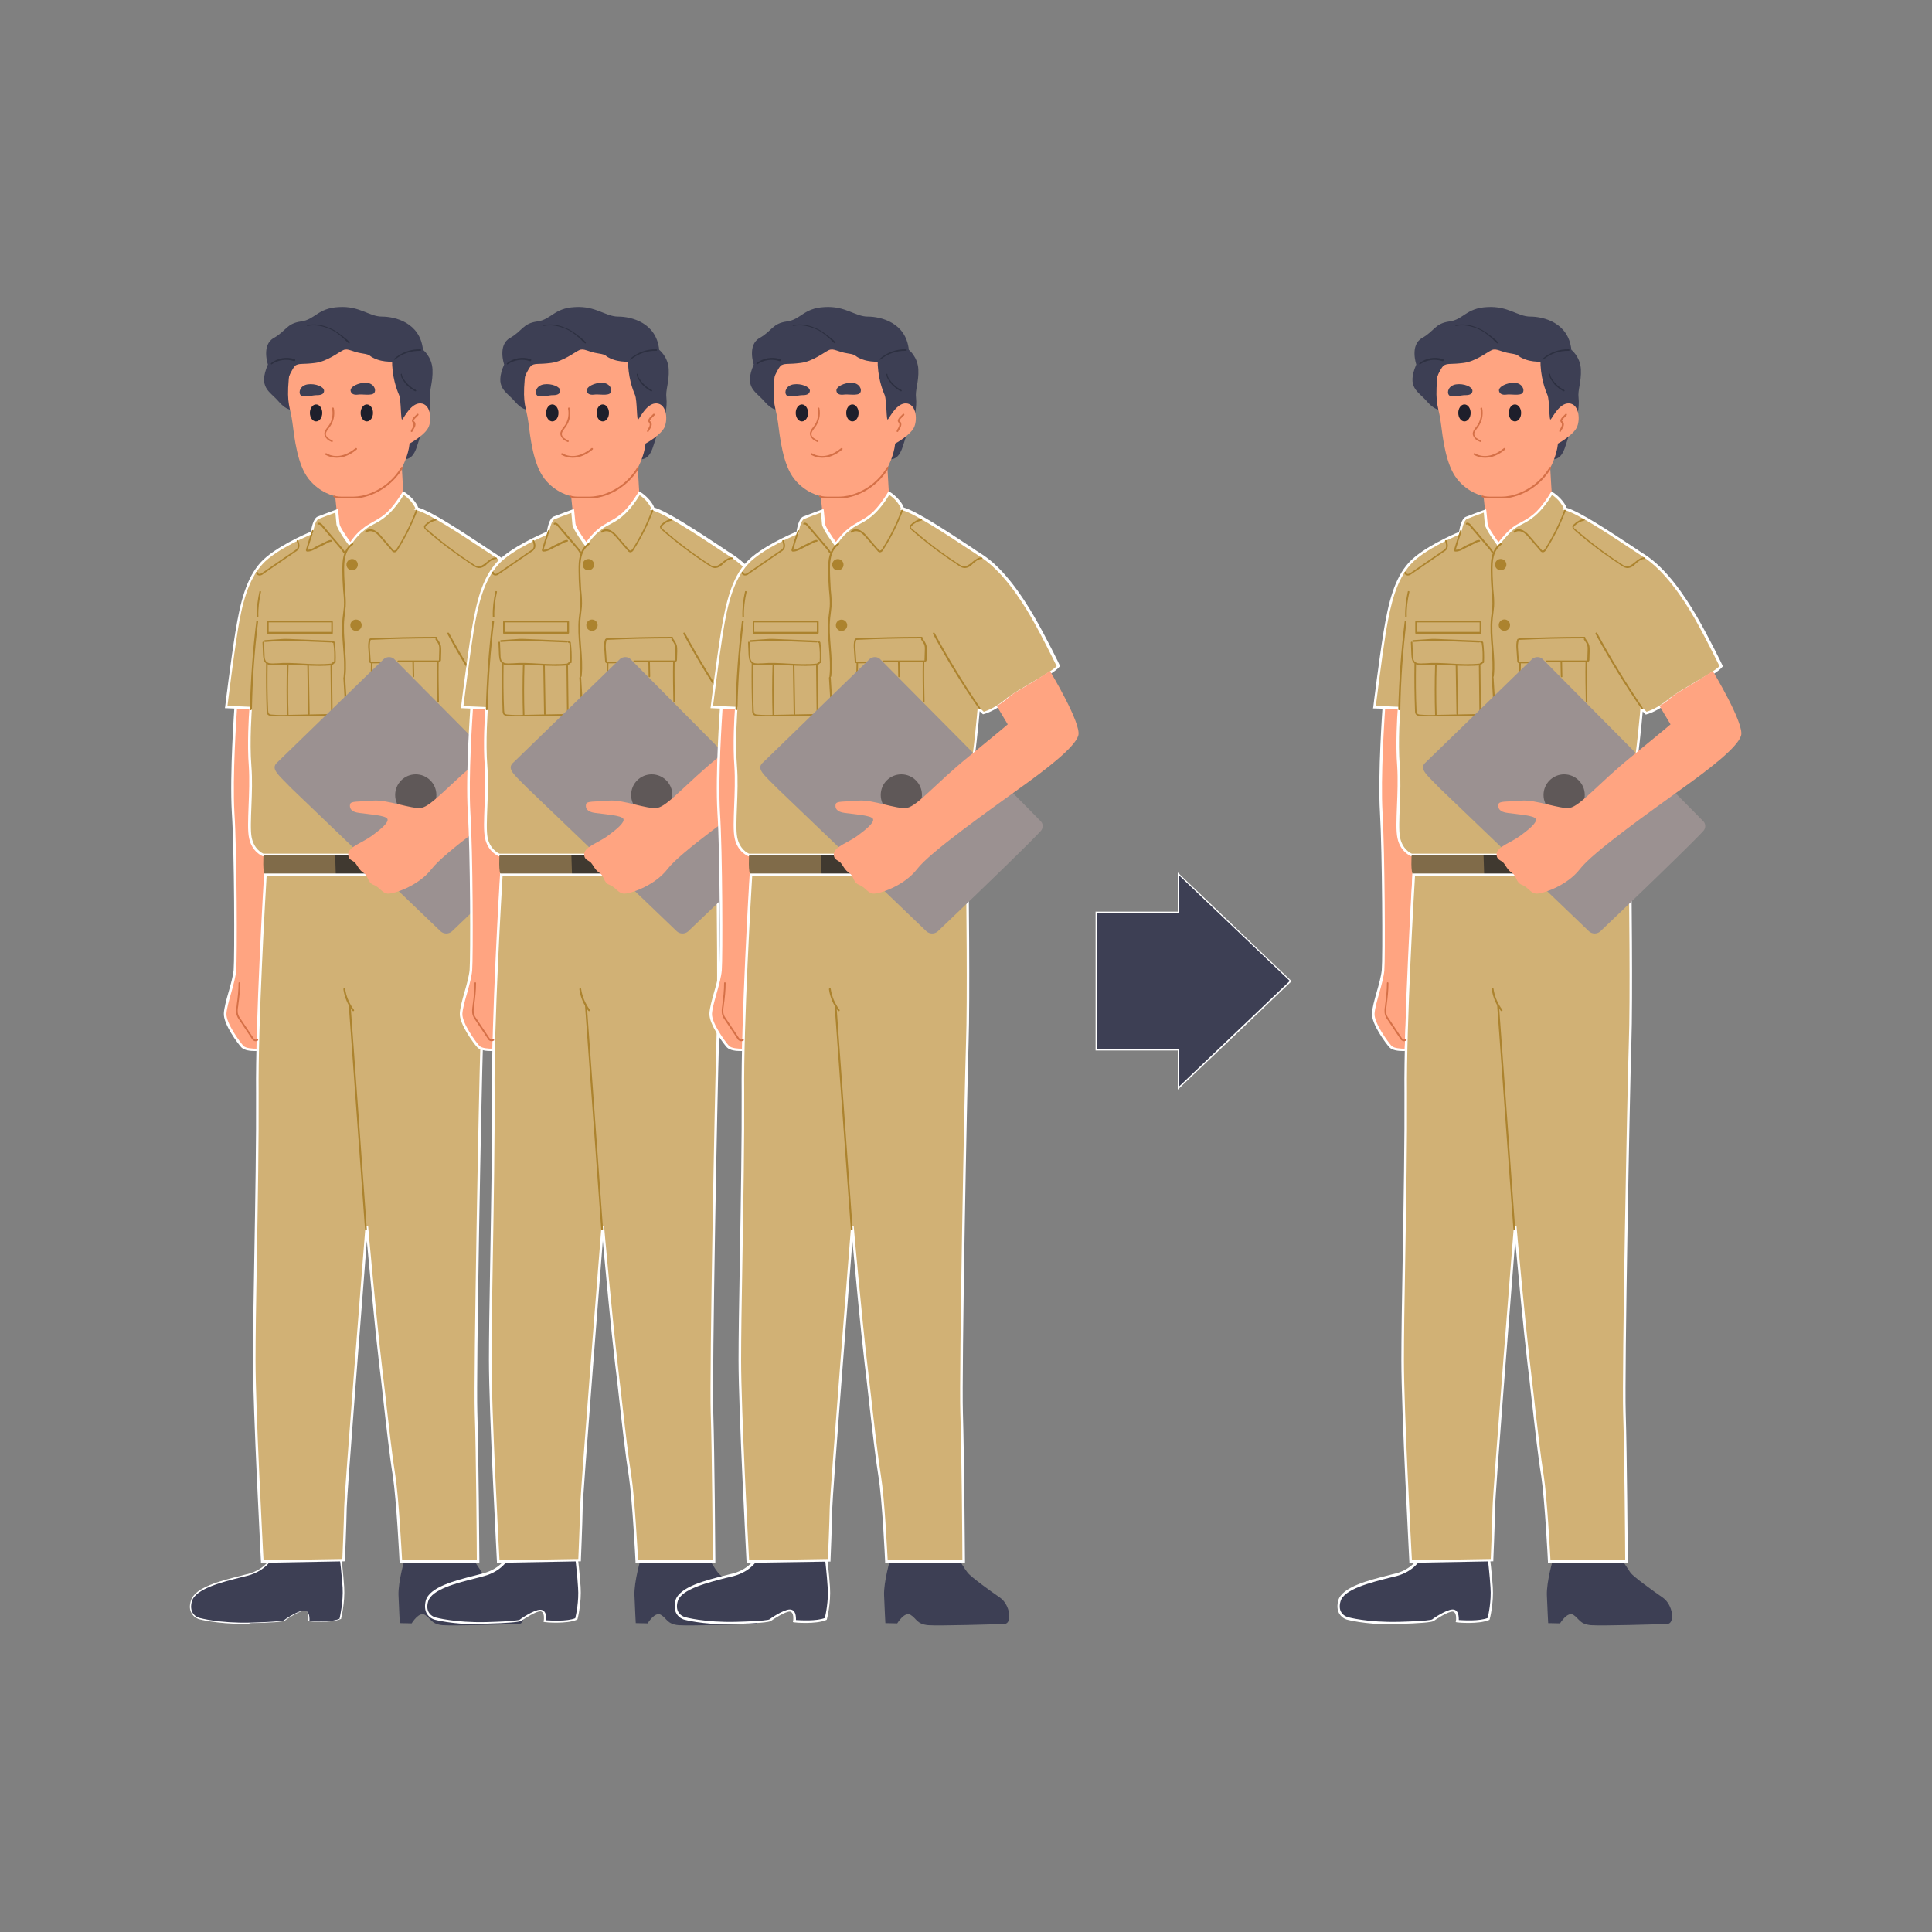 <svg version="1.1" id="圖層_1" xmlns="http://www.w3.org/2000/svg" x="0" y="0" viewBox="0 0 750 750" style="enable-background:new 0 0 750 750" xml:space="preserve"><rect x="0" y="0" width="750" height="750" fill="#808080" stroke="none"/><style>.st0{fill:#3d3f54}.st1{fill:#fff}.st2{fill:#ffa481}.st3{fill:#d1b175}.st4{fill:#806b49}.st5{fill:#403930}.st6{fill:#2d3041}.st7{fill:#1e1f2b}.st8{fill:#ac832e}.st9{fill:#d57047}.st10{fill:#9b9191}.st11{fill:#5f5858}</style><path class="st0" d="M105.8 604.1s-2.2 5.2-9.5 7.2c-7.2 1.9-20.5 4.5-22.1 10.2s3.2 6.8 3.2 6.8 7.3 2.1 19.9 1.8 13.1-1 13.1-1 5.3-3.8 7.7-3.8c2.4 0 1.8 4.1 1.8 4.1s8.3.8 12.2-.9c0 0 1.6-6.2 1.2-12.3-.4-6.1-1.1-11.4-1.1-11.4l-26.4-.7z"/><path class="st1" d="M94.9 630.4c-11 0-17.5-1.8-17.5-1.8-.1 0-2-.5-3-2.3-.8-1.3-.9-2.9-.3-4.9 1.4-5.2 11.8-7.8 19.4-9.7 1-.3 2-.5 2.8-.7 7.1-1.9 9.3-7 9.3-7.1l.1-.2h.2l26.6.7v.2c0 .1.7 5.4 1.1 11.4.4 6.1-1.2 12.3-1.2 12.4v.1h-.1c-3.9 1.7-12 1-12.3.9h-.3v-.3s.3-2.4-.5-3.4c-.3-.3-.6-.4-1-.4-2.3 0-7.5 3.7-7.6 3.8-.7.5-5.5.9-13.2 1-.9.3-1.7.3-2.5.3zm11.1-26c-.4.9-2.9 5.3-9.6 7.2-.9.2-1.8.5-2.8.7-7.1 1.8-17.7 4.4-19.1 9.3-.5 1.8-.4 3.3.3 4.5.9 1.6 2.7 2 2.7 2 .1 0 7.4 2.1 19.8 1.8 11.2-.3 12.8-.8 12.9-.9.2-.2 5.4-3.8 7.8-3.8.6 0 1 .2 1.4.6.8 1 .8 2.8.7 3.5 1.4.1 8.3.6 11.7-.9.2-.9 1.5-6.6 1.2-12.1-.4-5.3-.9-10.1-1.1-11.2l-25.9-.7z"/><path class="st0" d="M157.2 604.9s-2.7 9-2.5 14.4.5 10.8.5 10.8l4.6.1s2.9-4.8 5.2-3.3c2.3 1.4 2.4 3.6 6.8 4 4.4.3 25.4-.3 29.7-.5 2.9-.1 2.3-7.3-1.8-10.2-4.1-2.8-11.2-8-12.5-9.6-1.2-1.7-3.2-4.9-3.2-4.9l-26.8-.8zM114 159.1s-2.3.8-5.8-3.2c-3.5-4.1-8.1-5.3-4.2-14.4 0 0-2.6-7.6 2.3-10.3 4.9-2.8 4.9-5.6 10.5-6.4 5.5-.7 6.5-5.2 14.7-5.6 8.2-.5 11.8 3.7 16.8 3.7s14.8 2.3 15.9 12.9c0 0 3.5 2.7 3.7 7.7s-1.3 7.8-.9 11-.6 10-2.9 13.1c-2.3 3.1-2 10.7-7.2 10.7 0 0-2.9-24.6-6.7-29.5s-16.3-7.2-26.9-4.5c-10.6 2.5-9.3 14.8-9.3 14.8z"/><path class="st2" d="M91.5 274.6s-1.9 25.6-1 40.9c1 15.4 1.1 56.5.7 61.1s-3.6 13-3.8 16.8c-.2 3.8 5.2 11.3 6.7 12.9 1.6 1.6 5.9 1.2 5.9 1.2l3-67.8v-65.1H91.5z"/><path class="st1" d="M98.8 408c-1.5 0-3.9-.2-5.1-1.4-1.3-1.4-7.1-9.1-6.8-13.3.1-1.9.9-5 1.8-8.1.9-3.1 1.8-6.4 2-8.7.4-4.9.3-46-.7-61-.9-15.2 1-40.7 1-41v-.5h12.5v65.6l-3 68.3h-.4c-.1.1-.6.1-1.3.1zM92 275.1c-.2 3.5-1.8 26.4-1 40.4 1 15.1 1.1 56.3.7 61.2-.2 2.4-1.1 5.7-2 8.9-.9 3.1-1.7 6.1-1.8 7.9-.2 3.6 5.2 11 6.6 12.5 1 1 3.7 1.1 5.1 1.1l3-67.4v-64.6H92z"/><path class="st2" d="M122.6 134.7s-9.6 2.3-10.5 12.4c-.9 10.1.6 10.7 1.4 16.8s1.9 16.4 6.3 22 10.3 6.7 10.3 6.7 1.4 13.2 2 19 6.1 9 15.4 8 10.7-7.8 9.9-17-1.4-21-1.4-21 2.5-4.5 3-9.4c0 0 6.3-3.4 7.5-6.7 1.2-3.2.5-8.7-3.2-8.9s-6.3 5.3-7.1 6.2c-.7 1-.4-7.4-1.3-9.5-.9-2.1-2.8-7.1-2.7-13.9.1-6.5-19.7-7.5-29.6-4.7z"/><path class="st3" d="M135.9 211.3s-4.5-6-4.7-7.9-.5-5.1-.5-5.1-5.5 2-7.2 2.7c-1.7.6-2.4 5.8-2.4 5.8s-14 5.7-19.6 11.9-7.9 15.3-9.7 26.6c-1.8 11.3-4 29.2-4 29.2l9.5.4s-1 12.8-.2 22.7c.8 9.9-1 22.6.1 27.7s5 6.6 5 6.6h83.9s.5-21.8 2.2-30.4c1.7-8.7 3.2-26.4 3.2-26.4l1.8 1.7s4.2-1.1 9-5.1 17.9-10.1 20.1-13.1c0 0-5.2-10.7-10-19.1-4.8-8.4-11.8-18.5-19.8-23.7s-24.9-16.9-30.8-18.3c0 0 .4-.4-1.4-2.7-1.8-2.3-3.8-3.4-3.8-3.4s-3.2 5.6-6.9 8.6-6.3 3.4-8.8 5.7c-2.7 1.9-5 5.6-5 5.6z"/><path class="st1" d="M186.6 332.4H102c-.2-.1-4.2-1.7-5.3-7-.6-2.7-.4-7.2-.2-12.5.2-4.9.4-10.5.1-15.3-.7-8.7 0-19.8.2-22.3l-9.5-.4.1-.5c0-.2 2.2-18 4-29.2 1.9-11.6 4.2-20.7 9.8-26.9 5.3-5.8 17.5-11.1 19.5-11.9.2-1.3.9-5.3 2.7-5.9 1.7-.7 7-2.6 7.2-2.7l.6-.2.1.6s.3 3.2.5 5.1c.1 1.3 2.8 5.1 4.2 7.1.8-1.2 2.6-3.6 4.7-5.1 1.2-1.1 2.5-1.8 3.9-2.6s3-1.6 4.8-3.1c3.6-2.9 6.7-8.4 6.8-8.5l.2-.4.4.2c.1 0 2.1 1.2 4 3.5.9 1.2 1.4 2 1.5 2.6 5.2 1.5 17.1 9.4 25.9 15.2 1.7 1.2 3.3 2.2 4.7 3.1 8.3 5.4 15.4 16 20 23.9 4.8 8.3 10 19 10 19.1l.1.3-.2.2c-1.3 1.7-5.6 4.2-10.3 6.9-3.8 2.2-7.7 4.5-9.9 6.3-4.8 4-9 5.2-9.2 5.2l-.3.1-1.3-1.2c-.4 3.9-1.7 18-3.1 25.4-1.7 8.5-2.2 30.1-2.2 30.3l.1.6zm-84.3-1h83.3c.1-3.3.6-22.2 2.2-30 1.7-8.6 3.2-26.2 3.2-26.3l.1-1 2.3 2.2c1-.3 4.6-1.6 8.5-4.9 2.2-1.9 6.2-4.1 10-6.4 4.1-2.4 8.4-4.9 9.8-6.4-.9-1.8-5.5-11.3-9.8-18.8-4.5-7.8-11.5-18.2-19.6-23.5-1.3-.9-2.9-1.9-4.7-3.1-8.4-5.6-21.2-14-26-15.2l-.9-.2.5-.5c0-.2-.3-.8-1.3-2.2-1.2-1.6-2.6-2.6-3.2-3-.8 1.4-3.6 5.7-6.8 8.3-1.9 1.6-3.5 2.4-5 3.2-1.4.7-2.6 1.4-3.8 2.5-2.6 1.9-4.9 5.5-4.9 5.5l-.4.6-.4-.6c-.5-.6-4.6-6.2-4.8-8.1-.1-1.4-.3-3.4-.4-4.5-1.5.5-5.2 1.9-6.6 2.5-1 .4-1.8 3.4-2.1 5.4v.3l-.3.1c-.1.1-14 5.7-19.4 11.8-5.4 6-7.8 14.9-9.6 26.3-1.6 10.1-3.5 25.6-3.9 28.6l9.5.4v.5c0 .1-1 12.9-.2 22.6.4 4.9.2 10.5 0 15.4-.2 5.2-.4 9.7.1 12.2.9 4.5 4 6.1 4.6 6.3z"/><path class="st4" d="M102.3 331.8s-.5 7.3.7 7.9c1.3.6 11.4 1.5 20.4 1.4s24.2.8 24.2.8l.5-10.1h-45.8z"/><path class="st5" d="m130.1 331.8.3 9.3 7.8.2 9.4.5.5-10z"/><path class="st0" d="M110.5 150.1s-1.4-12.3 8-17.5c9.5-5.2 22.4-4.8 30-1.1s6.7 8.7 6.7 8.7-4.8.8-8.7-.6c-3.9-1.4-1.9-1.8-5.9-2.4-4-.6-5.4-2.1-7.3-1.3-1.8.8-6.2 4.4-11 5-4.7.6-5.8.1-7.3.8-1.5.5-4.5 8.4-4.5 8.4z"/><path class="st6" d="M105.5 141.4c2.5-1.7 5.8-2.2 8.6-1.2.5.2.8-.7.2-.8-3.1-1-6.6-.4-9.1 1.6-.2.3.1.6.3.4zM119.4 126.5c3.2-.6 6.1.1 9 1.4 1.4.6 2.6 1.5 3.8 2.5.5.4 1.1.9 1.6 1.4s1 1.1 1.6 1.5c.2.1.5-.1.3-.3-.4-.7-1-1.2-1.6-1.6-.6-.6-1.3-1.1-2-1.6-1.3-1-2.5-1.8-4-2.4-2.9-1.3-5.8-1.8-8.9-1.2-.2-.1-.1.3.2.3zM153.3 139.6c2.8-2.3 6.3-3.5 9.9-3.4.4 0 .4-.6 0-.6-3.7-.1-7.4 1.2-10.2 3.7-.2.2.1.5.3.3zM155.6 145.3c0 .8.4 1.6.8 2.2.4.6.8 1.2 1.3 1.8.5.5 1.1 1 1.7 1.5l.9.6c.3.2.7.5 1 .5.2 0 .4-.2.2-.4-.2-.3-.5-.4-.8-.5l-.9-.6c-.6-.4-1.1-.9-1.6-1.4s-.9-1-1.3-1.6c-.4-.6-.9-1.3-.9-2.1.1-.3-.4-.3-.4 0z"/><ellipse class="st7" cx="122.7" cy="160.3" rx="2.4" ry="3.3"/><ellipse class="st7" cx="142.4" cy="160.3" rx="2.4" ry="3.3"/><path class="st0" d="M125.8 151.7c0-1.6-3.4-2.9-6.3-2.5s-3.8 3-2.8 4.2 4.8-.1 6.4 0c1.7 0 2.7-.5 2.7-1.7zM136.1 151.7c-.2-1.6 3.1-3.2 6-3.1 2.9.1 4.1 2.6 3.2 3.9-.9 1.3-4.8.4-6.4.7-1.5.2-2.6-.3-2.8-1.5z"/><circle class="st8" cx="136.7" cy="219.2" r="2.2"/><circle class="st8" cx="138.2" cy="242.7" r="2.2"/><path class="st3" d="M103 339.7s-3.4 56.1-3.1 84.7c.2 28.6-1.2 83.2-1.2 103.6 0 20.4 3.1 78.2 3.1 78.2l31.6-.5s.6-13.9.7-20.4c.1-6.4 8.3-109.4 8.3-109.4s3.2 35.7 5.3 53.8c2.1 18.1 3.8 34 5.3 43.3 1.4 9.3 2.6 33.1 2.6 33.1h30s-.3-42-.8-57.7 1.6-126 2.2-143.4c.6-17.5 0-65.4 0-65.4h-84v.1z"/><path class="st1" d="M101.3 606.7v-.5c0-.6-3.1-58-3.1-78.2 0-8.5.2-22.5.5-38.8.4-22.5.8-48.1.7-64.8-.3-28.1 3-83.5 3.1-84.7v-.6h85v.5c0 .5.6 48.1 0 65.4-.6 17.8-2.7 128.1-2.2 143.4.5 15.5.8 57.3.8 57.7v.5h-31v-.5c0-.2-1.2-23.9-2.6-33.1-1.2-7.3-2.5-18.9-4-32.2-.4-3.6-.8-7.3-1.3-11.1-1.6-13.5-3.8-37.1-4.8-48-1.7 21.9-7.7 98.1-7.8 103.5-.1 6.4-.7 20.3-.7 20.4v.5l-32.6.6zm2.2-266.6c-.3 4.9-3.4 57.3-3.1 84.3.1 16.7-.3 42.3-.7 64.8-.3 16.3-.5 30.3-.5 38.8 0 19.2 2.8 72.1 3.1 77.7l30.6-.5c.1-2.5.6-14.2.7-19.9.1-6.3 8.2-108.4 8.3-109.4h1c0 .4 3.2 35.9 5.3 53.8.4 3.8.9 7.5 1.3 11.1 1.5 13.3 2.8 24.8 4 32.2 1.3 8.5 2.4 29.3 2.6 32.7h29c0-4.8-.3-42.6-.8-57.2-.5-15.3 1.6-125.6 2.2-143.4.6-16.3.1-59.8 0-64.9h-83z"/><path class="st8" d="M100 239.6c-.2 0-.3-.1-.3-.3-.1-3.2.3-6.4 1-9.6 0-.2.2-.3.4-.2.2 0 .3.2.2.4-.7 3.1-1.1 6.2-1 9.4 0 .1-.1.3-.3.3zM97.3 275.7c-.2 0-.3-.2-.3-.3.3-11.4 1.1-22.9 2.5-34.2 0-.2.2-.3.4-.3s.3.2.3.4c-1.4 11.3-2.2 22.7-2.4 34.1-.2.2-.3.3-.5.3zM133.6 214.8c-.1 0-.2-.1-.3-.2-.5-.9-1.2-1.7-1.9-2.5l-6.9-8.1c-.2-.2-.4-.4-.6-.4h-.1c-.1.1-.3.1-.5 0-.1-.1-.1-.3 0-.5.2-.2.4-.2.6-.2.5 0 1 .5 1.1.6l6.9 8.1c.7.8 1.4 1.7 2 2.6.1.2 0 .4-.1.5 0 0-.1.1-.2.1z"/><path class="st8" d="M133.7 262.9c-.2 0-.4-.2-.3-.4.4-3.7.1-7.5-.2-11.2-.3-3.8-.6-7.7-.2-11.5.1-.5.1-1.1.2-1.6.1-.9.2-1.7.3-2.6.1-1.8 0-3.7-.2-5.6l-.1-1c-.2-2.5-.3-5.1-.3-7.6 0-1.9 0-3.8.5-5.7.6-2.1 1.7-3.8 3.2-4.8.2-.1.4-.1.5.1.1.2.1.4-.1.5-1.4.9-2.4 2.5-2.9 4.4-.5 1.8-.5 3.7-.5 5.5 0 2.5.2 5 .3 7.5l.1 1c.2 1.8.3 3.8.2 5.6l-.3 2.7c-.1.5-.1 1.1-.2 1.6-.4 3.8-.1 7.7.2 11.4s.6 7.5.2 11.3c-.1.3-.2.4-.4.4z"/><path class="st8" d="M134.1 271.8c-.2 0-.3-.1-.3-.3l-.5-8.4c0-.2.1-.3.3-.4.2 0 .3.1.4.3l.5 8.4c-.1.3-.2.4-.4.4zM119.5 214.1h-.2c-.3 0-.4-.1-.5-.3s0-.4 0-.5c.7-2.5 1.5-4.9 2.3-7.3.1-.2.2-.3.4-.2.2.1.3.2.2.4-.8 2.4-1.6 4.8-2.3 7.2 1.1 0 2.1-.5 3-1.1l.2-.1c.7-.4 1.3-.7 2-1l1.8-.9c.6-.3 1.3-.7 2.1-.7.2 0 .3.1.4.3 0 .2-.1.3-.3.4-.7 0-1.3.4-1.9.7l-1.8.9c-.7.3-1.3.7-2 1l-.2.1c-1 .5-2.1 1.1-3.2 1.1zM100.7 223.4c-.4 0-.7-.2-1-.4-.2-.2-.3-.5-.3-.8 0-.2.2-.3.4-.3s.3.2.3.4c0 .1.1.2.1.3.1.1.4.2.5.2.4 0 .7-.2 1.2-.5l12.5-8.6c.4-.3.8-.5 1-.9.4-.8.1-1.8-.2-2.7-.1-.2 0-.4.2-.4.2-.1.4 0 .4.2.4 1 .7 2.2.1 3.2-.3.5-.8.9-1.2 1.1l-12.5 8.6c-.3.3-.8.6-1.5.6zM153.1 214.4c-.1 0-.2 0-.4-.1-.3-.1-.5-.3-.6-.5l-4.4-5.1c-.7-.8-1.5-1.7-2.5-2.2-.9-.4-2.1-.5-2.9.2-.1.1-.3.1-.5 0-.1-.1-.1-.3 0-.5 1-1 2.6-.9 3.7-.3 1.1.6 2 1.5 2.7 2.4l4.4 5.1c.1.1.2.3.4.3.4.1.9-.5 1-.7 3-4.7 5.5-9.7 7.4-14.9.1-.2.3-.3.4-.2.2.1.3.3.2.4-2 5.2-4.5 10.3-7.5 15-.4.8-.9 1.1-1.4 1.1zM186 220.5c-.2 0-.4 0-.7-.1-.6-.1-1.1-.5-1.6-.8-6.4-4.2-12.6-8.8-18.4-13.9-.2-.2-.7-.6-.7-1.2 0-.3.2-.6.4-.8 1.1-1.1 2.5-2 4-2.3.2 0 .4.1.4.3s-.1.4-.3.4c-1.4.3-2.7 1-3.7 2.1-.1.1-.2.3-.3.4 0 .2.2.5.5.7 5.8 5 11.9 9.7 18.3 13.8.4.3.9.6 1.3.7 1.3.3 2.5-.6 3.5-1.4l.1-.1c1.1-.9 2.4-2 3.8-1.9.2 0 .3.2.3.3 0 .2-.2.3-.3.3h-.1c-1.2 0-2.3.9-3.3 1.8l-.1.1c-.6.7-1.8 1.6-3.1 1.6zM128.5 249.4l-14.7-.6c-1.2 0-2.4-.1-3.5-.1-1.5 0-2.9.1-4.4.3l-3 .2c-.2 0-.3-.1-.4-.3 0-.2.1-.3.3-.4l3-.2c1.4-.1 2.9-.2 4.4-.3 1.2 0 2.4 0 3.6.1l14.7.6c.2 0 .3.2.3.3 0 .2-.2.4-.3.4zM124.2 258.5c-2.2 0-4.4-.1-6.6-.2-3.3-.2-6.8-.4-10.1-.1h-.3c-.7.1-1.4.1-2.2 0-1-.1-1.8-.6-2.2-1.2-.6-.8-.6-1.9-.7-2.7l-.2-4.9c0-.2.1-.3.3-.3.2 0 .3.1.3.3l.2 4.9c0 .9.1 1.7.5 2.3.5.7 1.3.9 1.8.9.7.1 1.3 0 2 0h.3c3.4-.3 6.9-.1 10.2.1 3.6.2 7.4.4 11.1 0l.9-.8c.1-.1.3-.1.5 0 .1.1.1.3 0 .5l-1 .9c-.1.1-.1.1-.2.1-1.5.1-3.1.2-4.6.2z"/><path class="st8" d="M130 257.4s0-.1 0 0c-.2 0-.3-.2-.3-.4.1-2.4.1-4.9-.3-7.3v-.1h-.1c-.1 0-.4-.1-.5-.3s-.1-.4.1-.5c.1-.1.3-.1.4.1h.1c.1 0 .3.1.4.2.2.2.2.4.2.5.3 2.4.4 4.9.3 7.4 0 .2-.1.4-.3.4zM109.3 278.1c-1.3 0-2.5 0-3.8-.1-.6-.1-1.2-.2-1.6-.6-.4-.5-.4-1.1-.4-1.5-.2-6-.3-12.2-.2-18.2 0-.2.1-.3.3-.3.2 0 .3.2.3.3-.1 6-.1 12.2.2 18.2 0 .4.1.8.3 1.1.3.3.8.4 1.2.4 2.2.2 4.4.2 6.5.1l15.2-.3c.2 0 .3.1.3.3 0 .2-.1.3-.3.3l-15.2.3h-2.8zM128.8 276.3c-.2 0-.3-.1-.3-.3l-.2-17.5c0-.2.1-.3.3-.3.2 0 .3.1.3.3l.2 17.5c0 .1-.1.3-.3.3z"/><path class="st8" d="M111.7 278c-.2 0-.3-.1-.3-.3-.2-6.6-.2-13.2 0-19.7 0-.2.2-.3.3-.3.2 0 .3.2.3.3-.2 6.5-.2 13.2 0 19.7 0 .2-.1.3-.3.3zM119.9 277.5c-.2 0-.3-.1-.3-.3l-.3-18.8c0-.2.1-.3.3-.3.2 0 .3.1.3.3l.3 18.8c0 .2-.1.3-.3.3zM143.9 248.4c-.2 0-.3-.1-.3-.3s.1-.3.3-.3c8.4-.4 17-.6 25.4-.6.2 0 .3.1.3.3s-.1.3-.3.3c-8.4 0-16.9.2-25.4.6z"/><path class="st8" d="M167.4 257H154.6c-.2 0-.3-.2-.3-.3 0-.2.1-.3.3-.3h15.5c.1 0 .3 0 .3-.1v-.3l.1-3.2c0-.7.1-1.5-.1-2.2-.2-.8-.8-1.6-1.3-2.3-.1-.1-.1-.4.1-.5.1-.1.4-.1.5.1.5.7 1.1 1.6 1.4 2.5.2.8.2 1.6.2 2.4l-.1 3.2c0 .2 0 .5-.2.7-.2.3-.6.3-.8.3h-2.8zM145.9 257.5h-1.6c-.2 0-.7 0-.9-.4-.1-.2-.1-.3-.1-.4l-.3-4.5c-.1-1.2-.2-2.7.3-4 .1-.2.3-.3.4-.2.2.1.3.3.2.4-.4 1.2-.4 2.5-.3 3.7l.3 4.5v.2s.1.1.4.1c1.7.1 3.5 0 5.2-.1.2 0 .3.1.4.3 0 .2-.1.3-.3.4-1.3-.1-2.5 0-3.7 0z"/><path class="st8" d="M144.2 262.6c-.2 0-.3-.2-.3-.3l.1-4.7c0-.2.2-.3.3-.3.2 0 .3.2.3.3l-.1 4.7c0 .2-.1.3-.3.3zM170.1 272.7c-.2 0-.3-.1-.3-.3-.1-5.1-.2-10.4-.1-15.6 0-.2.2-.3.3-.3.2 0 .3.2.3.3-.1 5.2 0 10.4.1 15.5.1.2-.1.4-.3.4zM160.5 262.9c-.2 0-.3-.1-.3-.3l-.1-5.4c0-.2.1-.3.3-.3s.3.1.3.3l.1 5.4c0 .1-.1.3-.3.3zM191.9 275.4c-.1 0-.2-.1-.3-.1-6.5-9.4-12.5-19.2-17.9-29.2-.1-.2 0-.4.1-.5.2-.1.4 0 .5.1 5.4 10 11.4 19.8 17.8 29.2.1.2.1.4-.1.5h-.1zM137.1 392.5c-.1 0-.2 0-.3-.1-1.8-2.4-3.1-5.3-3.5-8.4 0-.2.1-.4.3-.4s.4.1.4.3c.4 2.9 1.6 5.7 3.4 8.1.1.1.1.4-.1.5h-.2z"/><path class="st8" d="M142 477.6c-.2 0-.3-.1-.3-.3l-6.3-87c0-.2.1-.3.3-.4.2 0 .3.1.4.3l6.3 87c0 .2-.2.4-.4.4z"/><path class="st9" d="M99.2 404.2c-.2 0-.5-.1-.7-.2-.4-.2-.7-.6-.9-1l-4.8-7.2c-.4-.5-.7-1.1-.9-1.7-.4-1.3-.2-2.6 0-3.9v-.2c.4-2.8.7-5.6.7-8.4 0-.2.2-.3.3-.3.2 0 .3.2.3.3 0 2.8-.3 5.7-.7 8.5v.2c-.2 1.2-.4 2.5 0 3.6.2.6.5 1.1.9 1.6l4.8 7.2c.2.3.4.6.7.8.2.1.5.1.7 0 .1-.1.3-.2.5-.1.1.1.2.3.1.5-.4.2-.7.3-1 .3zM132.9 193.4c-1.1 0-2.2 0-3.3-.4-.2-.1-.3-.3-.2-.4.1-.2.3-.3.4-.2 1.1.4 2.3.4 3.5.4h3c.8 0 1.7 0 2.5-.1.6-.1 1.2-.2 1.9-.3 6.2-1.4 11.8-5.5 15-11 .1-.2.3-.2.5-.1s.2.3.1.5c-3.3 5.6-9.1 9.9-15.5 11.3-.7.2-1.4.3-2 .3-.9.1-1.7.1-2.6.1h-3c0-.1-.1-.1-.3-.1zM130.7 177.7c-1.5 0-3-.4-4.3-1.1-.2-.1-.2-.3-.1-.5s.3-.2.5-.1c1.6 1 3.8 1.3 5.8.8 1.8-.4 3.7-1.4 5.4-2.8.1-.1.3-.1.5 0 .1.1.1.4 0 .5-1.8 1.5-3.7 2.5-5.7 3-.7.1-1.4.2-2.1.2zM128.9 171.6h-.1c-.6-.3-1.3-.6-1.8-1.1-.6-.6-1-1.3-1.1-2 0-1 .6-1.9 1.2-2.6.1-.1.2-.3.3-.4 1.5-1.9 2-4.5 1.5-6.9 0-.2.1-.4.3-.4s.4.1.4.3c.5 2.6-.1 5.3-1.7 7.4-.1.1-.2.3-.3.4-.5.7-1.1 1.4-1.1 2.2 0 .5.3 1.1.8 1.5s1.1.7 1.7 1c.2.1.2.3.2.4-.1.1-.2.2-.3.2zM159.8 167.7h-.1c-.2-.1-.3-.3-.2-.4.1-.4.3-.7.5-1l.3-.6c.1-.2.4-.9.1-1.4 0-.1-.1-.1-.1-.2-.1-.1-.2-.2-.3-.4-.3-.7.4-1.4.6-1.7l1.3-1.3c.1-.1.3-.1.5 0 .1.1.1.3 0 .5l-1.3 1.3c-.4.4-.6.7-.5.9 0 .1.1.2.2.2l.2.2c.4.5.4 1.3 0 2.1-.1.2-.2.4-.4.7s-.4.6-.5.9c0 .1-.1.2-.3.2z"/><path class="st10" d="m107.7 295.9 41.2-40c1.2-1.1 3.1-1.1 4.2 0 9.9 10 53 53.4 62.3 62.9 1 1 1 2.6.1 3.7-5.2 5.7-31.8 31.2-39.9 38.9a3.32 3.32 0 0 1-4.7 0l-58-55.6c-5.1-5.3-8-7.4-5.2-9.9z"/><circle class="st11" cx="161.4" cy="308.6" r="8"/><path class="st2" d="m198.4 274 4.3 7.2s-3 2.6-15.5 12.8c-12.5 10.2-19.6 18.9-23.6 19.6-3.9.6-13.2-3.3-18.9-2.8s-8.5.1-8.8 1.4c-.3 1.4.2 3 3.7 3.4 3.5.5 10.2.9 10.8 2.3s-2.7 4.1-6.1 6.6c-3.4 2.5-8.8 4.2-9.1 6.8-.2 2.6 1.6 2.5 2.6 3.6s1.6 2.9 3.4 4c1.8 1.1 1.4 3.7 3.8 4.6 2.4.9 3.3 3.2 5.5 3.4 2.2.2 11.9-2.9 17-9.5 5-6.6 28-22.8 39-30.8 11.1-7.9 22.3-16.5 23.6-21.1s-11-25-11-25-4.1 2.7-7.9 5c-3.8 2.2-6.2 3.6-7.6 4.7s-3.4 3-5.2 3.8z"/><path class="st8" d="M128.9 246h-25c-.2 0-.3-.1-.3-.3v-4.3c0-.2.1-.3.3-.3h25c.2 0 .3.1.3.3v4.3c.1.2-.1.3-.3.3zm-24.6-.7h24.3v-3.7h-24.3v3.7z"/><path class="st0" d="M197.4 604.1s-2.2 5.2-9.5 7.2-20.5 4.5-22.1 10.2 3.2 6.8 3.2 6.8 7.3 2.1 19.9 1.8 13.1-1 13.1-1 5.3-3.8 7.7-3.8 1.8 4.1 1.8 4.1 8.3.8 12.2-.9c0 0 1.6-6.2 1.2-12.3-.4-6.1-1.1-11.4-1.1-11.4l-26.4-.7z"/><path class="st1" d="M186.5 630.6c-11.1 0-17.5-1.8-17.6-1.8-.1 0-2.1-.5-3.2-2.4-.8-1.4-.9-3.1-.4-5.1 1.5-5.2 11.2-7.7 19.1-9.7 1.2-.3 2.3-.6 3.4-.9 7-1.9 9.2-6.9 9.2-6.9l.1-.3h.3l26.8.7.1.4c0 .1.7 5.4 1.1 11.4.4 6.1-1.1 12.2-1.2 12.5l-.1.2-.2.1c-4 1.7-12.1 1-12.4.9l-.5-.1.1-.5c.1-.6.2-2.4-.5-3.2-.2-.2-.5-.4-.8-.4-1.8 0-6 2.7-7.4 3.7-.9.5-5.4.9-13.4 1.1-.9.3-1.7.3-2.5.3zm11.2-26c-.6 1.2-3.2 5.4-9.7 7.2-1 .3-2.2.6-3.4.9-7.2 1.8-17.1 4.3-18.4 9-.5 1.7-.4 3.2.3 4.3.9 1.5 2.6 1.9 2.6 1.9.1 0 7.4 2.1 19.8 1.8 10.9-.3 12.6-.8 12.8-.9.2-.2 5.5-3.9 8-3.9.6 0 1.2.2 1.6.7.8.9.8 2.6.8 3.4 1.8.1 8 .5 11.2-.8.3-1.2 1.5-6.6 1.1-11.9-.3-5-.9-9.6-1-10.9l-25.7-.8z"/><path class="st0" d="M248.8 604.9s-2.7 9-2.5 14.4.5 10.8.5 10.8l4.6.1s2.9-4.8 5.2-3.3c2.3 1.4 2.4 3.6 6.8 4 4.4.3 25.4-.3 29.7-.5 2.9-.1 2.3-7.3-1.8-10.2-4.1-2.8-11.2-8-12.5-9.6s-3.2-4.9-3.2-4.9l-26.8-.8zM205.7 159.1s-2.3.8-5.8-3.2c-3.5-4.1-8.1-5.3-4.2-14.4 0 0-2.6-7.6 2.3-10.3 4.9-2.8 4.9-5.6 10.5-6.4 5.5-.7 6.5-5.2 14.7-5.6 8.2-.5 11.8 3.7 16.8 3.7s14.8 2.3 15.9 12.9c0 0 3.5 2.7 3.7 7.7s-1.3 7.8-.9 11-.6 10-2.9 13.1c-2.3 3.1-2 10.7-7.2 10.7 0 0-2.9-24.6-6.7-29.5s-16.3-7.2-26.9-4.5c-10.7 2.5-9.3 14.8-9.3 14.8z"/><path class="st2" d="M183.1 274.6s-1.9 25.6-1 40.9c1 15.4 1.1 56.5.7 61.1-.4 4.6-3.6 13-3.8 16.8s5.2 11.3 6.7 12.9c1.6 1.6 5.9 1.2 5.9 1.2l3-67.8v-65.1h-11.5z"/><path class="st1" d="M190.4 408c-1.5 0-3.9-.2-5.1-1.4-1.3-1.4-7.1-9.1-6.8-13.3.1-1.9.9-5 1.8-8.1.9-3.1 1.8-6.4 2-8.7.4-4.9.3-46-.7-61-.9-15.2 1-40.7 1-41v-.5h12.5v65.6l-3 68.3h-.4c-.1.1-.6.1-1.3.1zm-6.8-132.9c-.2 3.5-1.8 26.4-1 40.4 1 15.1 1.1 56.3.7 61.2-.2 2.4-1.1 5.7-2 8.9-.9 3.1-1.7 6.1-1.8 7.9-.2 3.6 5.2 11 6.6 12.5 1 1 3.7 1.1 5.1 1.1l3-67.4v-64.6h-10.6z"/><path class="st2" d="M214.2 134.7s-9.6 2.3-10.5 12.4c-.9 10.1.6 10.7 1.4 16.8.8 6.1 1.9 16.4 6.3 22 4.4 5.6 10.3 6.7 10.3 6.7s1.4 13.2 2 19 6.1 9 15.4 8 10.7-7.8 9.9-17-1.4-21-1.4-21 2.5-4.5 3-9.4c0 0 6.3-3.4 7.5-6.7 1.2-3.2.5-8.7-3.2-8.9s-6.3 5.3-7.1 6.2c-.7 1-.4-7.4-1.3-9.5-.9-2.1-2.8-7.1-2.7-13.9.1-6.5-19.6-7.5-29.6-4.7z"/><path class="st3" d="M227.5 211.3s-4.5-6-4.7-7.9-.5-5.1-.5-5.1-5.5 2-7.2 2.7c-1.7.6-2.4 5.8-2.4 5.8s-14 5.7-19.6 11.9-7.9 15.3-9.7 26.6-4 29.2-4 29.2l9.5.4s-1 12.8-.2 22.7c.8 9.9-1 22.6.1 27.7s5 6.6 5 6.6h83.9s.5-21.8 2.2-30.4c1.7-8.7 3.2-26.4 3.2-26.4l1.8 1.7s4.2-1.1 9-5.1c4.7-4 17.9-10.1 20.1-13.1 0 0-5.2-10.7-10-19.1-4.8-8.4-11.8-18.5-19.8-23.7s-24.9-16.9-30.8-18.3c0 0 .4-.4-1.4-2.7-1.8-2.3-3.8-3.4-3.8-3.4s-3.2 5.6-6.9 8.6-6.3 3.4-8.8 5.7c-2.6 1.9-5 5.6-5 5.6z"/><path class="st1" d="M278.2 332.4h-84.6c-.2-.1-4.2-1.7-5.3-7-.6-2.7-.4-7.2-.2-12.5.2-4.9.4-10.5.1-15.3-.7-8.7 0-19.8.2-22.3l-9.5-.4.1-.5c0-.2 2.2-18 4-29.2 1.9-11.6 4.2-20.7 9.8-26.9 5.3-5.8 17.5-11.1 19.5-11.9.2-1.3.9-5.3 2.7-5.9 1.7-.7 7-2.6 7.2-2.7l.6-.2.1.6s.3 3.2.5 5.1c.1 1.2 2.4 4.7 4.2 7.1.8-1.1 2.7-3.6 4.7-5.1 1.2-1.1 2.6-1.8 3.9-2.6 1.4-.8 3-1.6 4.8-3.1 3.6-2.9 6.7-8.4 6.8-8.5l.2-.4.4.2c.1 0 2.1 1.2 4 3.5.9 1.2 1.4 2 1.5 2.6 5.2 1.5 17.1 9.4 25.9 15.2 1.7 1.2 3.3 2.2 4.7 3.1 8.3 5.4 15.4 16 20 23.9 4.8 8.3 10 19 10 19.1l.1.3-.2.2c-1.2 1.7-5.6 4.2-10.2 6.8-3.9 2.2-7.9 4.5-10 6.3-4.8 4-9 5.2-9.2 5.2l-.3.1-1.3-1.2c-.4 3.9-1.7 18-3.1 25.4-1.7 8.5-2.2 30.1-2.2 30.3l.1.7zm-84.3-1h83.3c.1-3.3.6-22.2 2.2-30 1.7-8.6 3.2-26.2 3.2-26.3l.1-1 2.3 2.2c1-.3 4.6-1.6 8.5-4.9 2.2-1.9 6.2-4.2 10.1-6.4 4.1-2.4 8.3-4.8 9.7-6.3-.9-1.8-5.5-11.3-9.8-18.8-4.5-7.8-11.5-18.2-19.6-23.5-1.3-.9-2.9-1.9-4.7-3.1-8.4-5.6-21.2-14-26-15.2l-.9-.2.5-.5c0-.2-.3-.8-1.3-2.2-1.2-1.6-2.6-2.6-3.2-3-.8 1.4-3.6 5.7-6.8 8.3-1.9 1.6-3.5 2.4-5 3.2-1.4.7-2.6 1.4-3.8 2.5-2.5 1.9-4.9 5.5-4.9 5.5l-.4.6-.4-.6c-.5-.6-4.6-6.2-4.8-8.1-.1-1.4-.3-3.4-.4-4.5-1.5.5-5.2 1.9-6.6 2.5-1 .4-1.8 3.4-2.1 5.4v.3l-.3.1c-.1.1-14 5.7-19.4 11.8-5.4 6-7.8 14.9-9.6 26.3-1.6 10.1-3.5 25.6-3.9 28.6l9.5.4v.5c0 .1-1 12.9-.2 22.6.4 4.9.2 10.5 0 15.4-.2 5.2-.4 9.7.1 12.2.9 4.4 4.1 6 4.6 6.2z"/><path class="st4" d="M193.9 331.8s-.5 7.3.7 7.9c1.3.6 11.4 1.5 20.4 1.4 9-.2 24.2.8 24.2.8l.5-10.1h-45.8z"/><path class="st5" d="m221.8 331.8.3 9.3 7.7.2 9.4.5.5-10z"/><path class="st0" d="M202.1 150.1s-1.4-12.3 8-17.5c9.5-5.2 22.4-4.8 30-1.1s6.7 8.7 6.7 8.7-4.8.8-8.7-.6c-3.9-1.4-1.9-1.8-5.9-2.4-4-.6-5.4-2.1-7.3-1.3-1.8.8-6.2 4.4-11 5-4.7.6-5.8.1-7.3.8-1.5.5-4.5 8.4-4.5 8.4z"/><path class="st6" d="M197.1 141.4c2.5-1.7 5.8-2.2 8.6-1.2.5.2.8-.7.2-.8-3.1-1-6.6-.4-9.1 1.6-.2.3.1.6.3.4zM211.1 126.5c3.2-.6 6.1.1 9 1.4 1.4.6 2.6 1.5 3.8 2.5.5.4 1.1.9 1.6 1.4s1 1.1 1.6 1.5c.2.1.5-.1.3-.3-.4-.7-1-1.2-1.6-1.6-.6-.6-1.3-1.1-2-1.6-1.3-1-2.5-1.8-4-2.4-2.9-1.3-5.8-1.8-8.9-1.2-.3-.1-.1.3.2.3zM244.9 139.6c2.8-2.3 6.3-3.5 9.9-3.4.4 0 .4-.6 0-.6-3.7-.1-7.4 1.2-10.2 3.7-.2.2.1.5.3.3zM247.2 145.3c0 .8.4 1.6.8 2.2.4.6.8 1.2 1.3 1.8.5.5 1.1 1 1.7 1.5l.9.6c.3.2.7.5 1 .5.2 0 .4-.2.2-.4-.2-.3-.5-.4-.8-.5l-.9-.6c-.6-.4-1.1-.9-1.6-1.4s-.9-1-1.3-1.6c-.4-.6-.9-1.3-.9-2.1.1-.3-.4-.3-.4 0z"/><ellipse class="st7" cx="214.4" cy="160.3" rx="2.4" ry="3.3"/><ellipse class="st7" cx="234" cy="160.3" rx="2.4" ry="3.3"/><path class="st0" d="M217.5 151.7c0-1.6-3.4-2.9-6.3-2.5-2.9.4-3.8 3-2.8 4.2s4.8-.1 6.4 0c1.6 0 2.6-.5 2.7-1.7zM227.8 151.7c-.2-1.6 3.1-3.2 6-3.1 2.9.1 4.1 2.6 3.2 3.9-.9 1.3-4.8.4-6.4.7-1.6.2-2.7-.3-2.8-1.5z"/><circle class="st8" cx="228.4" cy="219.2" r="2.2"/><circle class="st8" cx="229.8" cy="242.7" r="2.2"/><path class="st3" d="M194.6 339.7s-3.4 56.1-3.1 84.7c.2 28.6-1.2 83.2-1.2 103.6 0 20.4 3.1 78.2 3.1 78.2l31.6-.5s.6-13.9.7-20.4c.1-6.4 8.3-109.4 8.3-109.4s3.2 35.7 5.3 53.8c2.1 18.1 3.8 34 5.3 43.3 1.4 9.3 2.6 33.1 2.6 33.1h30s-.3-42-.8-57.7 1.6-126 2.2-143.4c.6-17.5 0-65.4 0-65.4h-84v.1z"/><path class="st1" d="M192.9 606.7v-.5c0-.6-3.1-58-3.1-78.2 0-8.5.2-22.5.5-38.8.4-22.5.8-48.1.7-64.8-.3-28.1 3-83.5 3.1-84.7v-.6h85v.5c0 .5.6 48.1 0 65.4-.6 17.8-2.7 128.1-2.2 143.4.5 15.5.8 57.3.8 57.7v.5h-31v-.5c0-.2-1.2-23.9-2.6-33.1-1.2-7.3-2.5-18.8-4-32.2-.4-3.6-.8-7.3-1.3-11.1-1.6-13.5-3.8-37.1-4.8-48-1.7 21.9-7.7 98.1-7.8 103.5-.1 6.4-.7 20.3-.7 20.4v.5l-32.6.6zm2.2-266.6c-.3 4.9-3.4 57.3-3.1 84.3.1 16.7-.3 42.3-.7 64.8-.3 16.3-.5 30.3-.5 38.8 0 19.2 2.8 72.1 3.1 77.7l30.6-.5c.1-2.5.6-14.2.7-19.9.1-6.3 8.2-108.4 8.3-109.4h1c0 .4 3.2 35.9 5.3 53.8.4 3.8.9 7.6 1.3 11.1 1.5 13.3 2.8 24.8 4 32.1 1.3 8.5 2.4 29.3 2.6 32.7h29c0-4.8-.3-42.6-.8-57.2-.5-15.3 1.6-125.6 2.2-143.4.6-16.3.1-59.8 0-64.9h-83z"/><path class="st8" d="M191.6 239.6c-.2 0-.3-.1-.3-.3-.1-3.2.3-6.4 1-9.6 0-.2.2-.3.4-.2.2 0 .3.2.2.4-.7 3.1-1.1 6.2-1 9.4.1.1-.1.3-.3.3zM188.9 275.7c-.2 0-.3-.2-.3-.3.3-11.4 1.1-22.9 2.5-34.2 0-.2.2-.3.4-.3s.3.2.3.4c-1.4 11.3-2.2 22.7-2.4 34.1-.1.2-.3.3-.5.3zM225.3 214.8c-.1 0-.2-.1-.3-.2-.5-.9-1.2-1.7-1.9-2.5l-6.9-8.1c-.2-.2-.4-.4-.6-.4h-.1c-.1.1-.3.1-.5 0-.1-.1-.1-.3 0-.5.2-.2.4-.2.6-.2.5 0 1 .5 1.1.6l6.9 8.1c.7.8 1.4 1.7 2 2.6.1.2 0 .4-.1.5-.1 0-.2.1-.2.1z"/><path class="st8" d="M225.4 262.9c-.1 0-.1 0 0 0-.2 0-.4-.2-.3-.4.4-3.7.1-7.5-.2-11.2-.3-3.8-.6-7.7-.2-11.5.1-.5.1-1.1.2-1.6.1-.9.2-1.7.3-2.6.1-1.8 0-3.7-.2-5.6l-.1-1c-.2-2.5-.3-5.1-.3-7.6 0-1.9 0-3.8.5-5.7.6-2.1 1.7-3.8 3.2-4.8.2-.1.4-.1.5.1.1.2.1.4-.1.5-1.4.9-2.4 2.5-2.9 4.4-.5 1.8-.5 3.7-.5 5.5 0 2.5.2 5 .3 7.5l.1 1c.2 1.8.3 3.8.2 5.6l-.3 2.7c-.1.5-.1 1.1-.2 1.6-.4 3.8-.1 7.7.2 11.4s.6 7.5.2 11.3c-.1.3-.3.4-.4.4z"/><path class="st8" d="M225.7 271.8c-.2 0-.3-.1-.3-.3l-.5-8.4c0-.2.1-.3.3-.4.2 0 .3.1.4.3l.5 8.4c0 .3-.2.4-.4.4zM211.1 214.1h-.2c-.3 0-.4-.1-.5-.3s0-.4 0-.5c.7-2.5 1.5-4.9 2.3-7.3.1-.2.2-.3.4-.2s.3.2.2.4c-.8 2.4-1.6 4.8-2.3 7.2 1.1 0 2.1-.5 3-1.1l.2-.1c.7-.4 1.3-.7 2-1l1.8-.9c.6-.3 1.3-.7 2.1-.7.2 0 .3.1.4.3 0 .2-.1.3-.3.4-.7 0-1.3.4-1.9.7l-1.8.9c-.7.3-1.3.7-2 1l-.2.1c-1 .5-2 1.1-3.2 1.1zM192.3 223.4c-.4 0-.7-.2-1-.4-.2-.2-.3-.5-.3-.8 0-.2.2-.3.4-.3s.3.2.3.4c0 .1.1.2.1.3.1.1.4.2.5.2.4 0 .7-.2 1.2-.5l12.5-8.6c.4-.3.8-.5 1-.9.4-.8.1-1.8-.2-2.7-.1-.2 0-.4.2-.4.2-.1.4 0 .4.2.4 1 .7 2.2.1 3.2-.3.5-.8.9-1.2 1.1l-12.5 8.6c-.3.3-.8.6-1.5.6.1 0 0 0 0 0zM244.7 214.4c-.1 0-.2 0-.4-.1-.3-.1-.5-.3-.6-.5l-4.4-5.1c-.7-.8-1.5-1.7-2.5-2.2-.9-.4-2.1-.5-2.9.2-.1.1-.3.1-.5 0-.1-.1-.1-.3 0-.5 1-1 2.6-.9 3.7-.3 1.1.6 2 1.5 2.7 2.4l4.4 5.1c.1.1.2.3.4.3.4.1.9-.5 1-.7 3-4.7 5.5-9.7 7.4-14.9.1-.2.3-.3.4-.2.2.1.3.3.2.4-2 5.2-4.5 10.3-7.5 15-.4.8-.9 1.1-1.4 1.1zM277.6 220.5c-.2 0-.4 0-.7-.1-.6-.1-1.1-.5-1.6-.8-6.4-4.2-12.6-8.8-18.4-13.9-.2-.2-.7-.6-.7-1.2 0-.3.2-.6.4-.8 1.1-1.1 2.5-2 4-2.3.2 0 .4.1.4.3s-.1.4-.3.4c-1.4.3-2.7 1-3.7 2.1-.1.1-.2.3-.3.4 0 .2.2.5.5.7 5.8 5 11.9 9.7 18.3 13.8.4.3.9.6 1.3.7 1.3.3 2.5-.6 3.5-1.4l.1-.1c1.1-.9 2.4-2 3.8-1.9.2 0 .3.2.3.3 0 .2-.2.3-.3.3h-.1c-1.2 0-2.3.9-3.3 1.8l-.1.1c-.6.7-1.8 1.6-3.1 1.6zM220.1 249.4l-14.7-.6c-1.2 0-2.4-.1-3.5-.1-1.5 0-2.9.1-4.4.3l-3 .2c-.2 0-.3-.1-.4-.3 0-.2.1-.3.3-.4l3-.2c1.4-.1 2.9-.2 4.4-.3 1.2 0 2.4 0 3.6.1l14.7.6c.2 0 .3.2.3.3 0 .2-.1.4-.3.4zM215.8 258.5c-2.2 0-4.4-.1-6.6-.2-3.3-.2-6.8-.4-10.1-.1h-.3c-.7.1-1.4.1-2.2 0-1-.1-1.8-.6-2.2-1.2-.6-.8-.6-1.9-.7-2.7l-.2-4.9c0-.2.1-.3.3-.3s.3.1.3.3l.2 4.9c0 .9.1 1.7.5 2.3.5.7 1.3.9 1.8.9.7.1 1.3 0 2 0h.3c3.4-.3 6.9-.1 10.2.1 3.6.2 7.4.4 11.1 0l.9-.8c.1-.1.3-.1.5 0 .1.1.1.3 0 .5l-1 .9c-.1.1-.1.1-.2.1-1.5.1-3 .2-4.6.2z"/><path class="st8" d="M221.6 257.4s0-.1 0 0c-.2 0-.3-.2-.3-.4.1-2.4.1-4.9-.3-7.3v-.1h-.1c-.1 0-.4-.1-.5-.3s-.1-.4.1-.5c.1-.1.3-.1.4.1h.1c.1 0 .3.1.4.2.2.2.2.4.2.5.3 2.4.4 4.9.3 7.4.1.2-.1.4-.3.4zM200.9 278.1c-1.3 0-2.5 0-3.8-.1-.6-.1-1.2-.2-1.6-.6-.4-.5-.4-1.1-.4-1.5-.2-6-.3-12.2-.2-18.2 0-.2.1-.3.3-.3s.3.2.3.3c-.1 6-.1 12.2.2 18.2 0 .4.1.8.3 1.1.3.3.8.4 1.2.4 2.2.2 4.4.2 6.5.1l15.2-.3c.2 0 .3.1.3.3 0 .2-.1.3-.3.3l-15.2.3h-2.8zM220.4 276.3c-.2 0-.3-.1-.3-.3l-.2-17.5c0-.2.1-.3.3-.3.2 0 .3.1.3.3l.2 17.5c.1.1-.1.3-.3.3z"/><path class="st8" d="M203.3 278c-.2 0-.3-.1-.3-.3-.2-6.6-.2-13.2 0-19.7 0-.2.2-.3.3-.3.2 0 .3.2.3.3-.2 6.5-.2 13.2 0 19.7 0 .2-.1.3-.3.3zM211.5 277.5c-.2 0-.3-.1-.3-.3l-.3-18.8c0-.2.1-.3.3-.3.2 0 .3.1.3.3l.3 18.8c.1.2-.1.3-.3.3zM235.5 248.4c-.2 0-.3-.1-.3-.3s.1-.3.3-.3c8.4-.4 17-.6 25.4-.6.2 0 .3.1.3.3s-.1.3-.3.3c-8.4 0-16.9.2-25.4.6.1 0 .1 0 0 0z"/><path class="st8" d="M259 257H246.2c-.2 0-.3-.2-.3-.3 0-.2.1-.3.3-.3h15.5c.1 0 .3 0 .3-.1v-.3l.1-3.2c0-.7.1-1.5-.1-2.2-.2-.8-.8-1.6-1.3-2.3-.1-.1-.1-.4.1-.5.1-.1.4-.1.5.1.5.7 1.1 1.6 1.4 2.5.2.8.2 1.6.2 2.4l-.1 3.2c0 .2 0 .5-.2.7-.2.3-.6.3-.8.3H259zM237.5 257.5h-1.6c-.2 0-.7 0-.9-.4-.1-.2-.1-.3-.1-.4l-.3-4.5c-.1-1.2-.2-2.7.3-4 .1-.2.3-.3.4-.2.2.1.3.3.2.4-.4 1.2-.4 2.5-.3 3.7l.3 4.5v.2s.1.1.4.1c1.7.1 3.5 0 5.2-.1.2 0 .3.1.4.3 0 .2-.1.3-.3.4-1.2-.1-2.5 0-3.7 0z"/><path class="st8" d="M235.8 262.6c-.2 0-.3-.2-.3-.3l.1-4.7c0-.2.2-.3.3-.3.2 0 .3.2.3.3l-.1 4.7c.1.2-.1.3-.3.3zM261.7 272.7c-.2 0-.3-.1-.3-.3-.1-5.1-.2-10.4-.1-15.6 0-.2.2-.3.3-.3.2 0 .3.2.3.3-.1 5.2 0 10.4.1 15.5.1.2-.1.4-.3.4.1 0 0 0 0 0zM252.1 262.9c-.2 0-.3-.1-.3-.3l-.1-5.4c0-.2.1-.3.3-.3s.3.1.3.3l.1 5.4c0 .1-.1.3-.3.3zM283.5 275.4c-.1 0-.2-.1-.3-.1-6.5-9.4-12.5-19.2-17.9-29.2-.1-.2 0-.4.1-.5.2-.1.4 0 .5.1 5.4 10 11.4 19.8 17.8 29.2.1.2.1.4-.1.5h-.1zM228.7 392.5c-.1 0-.2 0-.3-.1-1.8-2.4-3.1-5.3-3.5-8.4 0-.2.1-.4.3-.4s.4.1.4.3c.4 2.9 1.6 5.7 3.4 8.1.1.1.1.4-.1.5h-.2z"/><path class="st8" d="M233.7 477.6c-.2 0-.3-.1-.3-.3l-6.3-87c0-.2.1-.3.3-.4.2 0 .3.1.4.3l6.3 87c-.1.2-.2.4-.4.4z"/><path class="st9" d="M190.8 404.2c-.2 0-.5-.1-.7-.2-.4-.2-.7-.6-.9-1l-4.8-7.2c-.4-.5-.7-1.1-.9-1.7-.4-1.3-.2-2.6 0-3.9v-.2c.4-2.8.7-5.6.7-8.4 0-.2.2-.3.3-.3.2 0 .3.2.3.3 0 2.8-.3 5.7-.7 8.5v.2c-.2 1.2-.4 2.5 0 3.6.2.6.5 1.1.9 1.6l4.8 7.2c.2.3.4.6.7.8.2.1.5.1.7 0 .1-.1.3-.2.5-.1.1.1.2.3.1.5-.3.2-.7.3-1 .3zM224.6 193.4c-1.1 0-2.2 0-3.3-.4-.2-.1-.3-.3-.2-.4.1-.2.3-.3.4-.2 1.1.4 2.3.4 3.5.4h3c.8 0 1.7 0 2.5-.1.6-.1 1.2-.2 1.9-.3 6.2-1.4 11.8-5.5 15-11 .1-.2.3-.2.5-.1s.2.3.1.5c-3.3 5.6-9.1 9.9-15.5 11.3-.7.2-1.4.3-2 .3-.9.1-1.7.1-2.6.1h-3c0-.1-.2-.1-.3-.1zM222.3 177.7c-1.5 0-3-.4-4.3-1.1-.2-.1-.2-.3-.1-.5s.3-.2.5-.1c1.6 1 3.8 1.3 5.8.8 1.8-.4 3.7-1.4 5.4-2.8.1-.1.3-.1.5 0 .1.1.1.4 0 .5-1.8 1.5-3.7 2.5-5.7 3-.7.1-1.4.2-2.1.2zM220.5 171.6h-.1c-.6-.3-1.3-.6-1.8-1.1-.6-.6-1-1.3-1.1-2 0-1 .6-1.9 1.2-2.6.1-.1.2-.3.3-.4 1.5-1.9 2-4.5 1.5-6.9 0-.2.1-.4.3-.4s.4.1.4.3c.5 2.6-.1 5.3-1.7 7.4-.1.1-.2.3-.3.4-.5.7-1.1 1.4-1.1 2.2 0 .5.3 1.1.8 1.5s1.1.7 1.7 1c.2.1.2.3.2.4-.1.1-.2.2-.3.2zM251.5 167.7h-.1c-.2-.1-.3-.3-.2-.4.1-.4.3-.7.5-1l.3-.6c.1-.2.4-.9.1-1.4 0-.1-.1-.1-.1-.2-.1-.1-.2-.2-.3-.4-.3-.7.4-1.4.6-1.7l1.3-1.3c.1-.1.3-.1.5 0 .1.1.1.3 0 .5l-1.3 1.3c-.4.4-.6.7-.5.9 0 .1.1.2.2.2l.2.2c.4.5.4 1.3 0 2.1-.1.2-.2.4-.4.7s-.4.6-.5.9c-.1.1-.2.2-.3.2z"/><path class="st10" d="m199.4 295.9 41.2-40c1.2-1.1 3.1-1.1 4.2 0 9.9 10 53 53.4 62.3 62.9 1 1 1 2.6.1 3.7-5.2 5.7-31.8 31.2-39.9 38.9a3.32 3.32 0 0 1-4.7 0l-58-55.6c-5.2-5.3-8.1-7.4-5.2-9.9z"/><circle class="st11" cx="253" cy="308.6" r="8"/><path class="st2" d="m290 274 4.3 7.2s-3 2.6-15.5 12.8c-12.5 10.2-19.6 18.9-23.6 19.6s-13.2-3.3-18.9-2.8-8.5.1-8.8 1.4c-.3 1.4.2 3 3.7 3.4 3.5.5 10.2.9 10.8 2.3s-2.7 4.1-6.1 6.6c-3.4 2.5-8.8 4.2-9.1 6.8-.2 2.6 1.6 2.5 2.6 3.6s1.6 2.9 3.4 4c1.8 1.1 1.4 3.7 3.8 4.6 2.4.9 3.3 3.2 5.5 3.4 2.2.2 11.9-2.9 17-9.5 5-6.6 28-22.8 39-30.8 11.1-7.9 22.3-16.5 23.6-21.1 1.3-4.6-11-25-11-25s-4.1 2.7-7.9 5-6.2 3.6-7.6 4.7c-1.3 1.2-3.4 3-5.2 3.8z"/><path class="st8" d="M220.6 246h-25c-.2 0-.3-.1-.3-.3v-4.3c0-.2.1-.3.3-.3h25c.2 0 .3.1.3.3v4.3c0 .2-.2.3-.3.3zm-24.7-.7h24.3v-3.7h-24.3v3.7z"/><path class="st0" d="M294.3 604.1s-2.2 5.2-9.5 7.2c-7.2 1.9-20.5 4.5-22.1 10.2s3.2 6.8 3.2 6.8 7.3 2.1 19.9 1.8 13.1-1 13.1-1 5.3-3.8 7.7-3.8c2.4 0 1.8 4.1 1.8 4.1s8.3.8 12.2-.9c0 0 1.6-6.2 1.2-12.3s-1.1-11.4-1.1-11.4l-26.4-.7z"/><path class="st1" d="M283.4 630.6c-11.1 0-17.5-1.8-17.6-1.8-.1 0-2.1-.5-3.2-2.4-.8-1.4-.9-3.1-.4-5.1 1.5-5.3 12-7.9 19.6-9.8 1-.3 2-.5 2.8-.7 7-1.9 9.1-6.9 9.2-6.9l.1-.3h.3l26.8.7.1.4c0 .1.7 5.4 1.1 11.4.4 6.1-1.1 12.2-1.2 12.5l-.1.2-.2.1c-4 1.7-12.1 1-12.4.9l-.5-.1.1-.5c.1-.6.2-2.4-.5-3.2-.2-.2-.5-.4-.8-.4-1.8 0-6 2.7-7.4 3.7-.9.5-5.4.9-13.4 1.1-.8.2-1.6.2-2.4.2zm11.2-26c-.6 1.2-3.2 5.4-9.7 7.2-.9.2-1.8.5-2.9.7-7 1.8-17.6 4.4-18.9 9.1-.5 1.7-.4 3.2.3 4.3.9 1.5 2.6 1.9 2.6 1.9.1 0 7.4 2.1 19.8 1.8 10.9-.3 12.6-.8 12.8-.9.2-.2 5.5-3.9 8-3.9.6 0 1.2.2 1.6.7.8.9.8 2.6.8 3.4 1.8.1 8 .5 11.2-.8.3-1.2 1.5-6.6 1.1-11.9-.3-5-.9-9.6-1-10.9l-25.7-.7z"/><path class="st0" d="M345.7 604.9s-2.7 9-2.5 14.4.5 10.8.5 10.8l4.6.1s2.9-4.8 5.2-3.3c2.3 1.4 2.4 3.6 6.8 4 4.4.3 25.4-.3 29.7-.5 2.9-.1 2.3-7.3-1.8-10.2-4.1-2.8-11.2-8-12.5-9.6s-3.2-4.9-3.2-4.9l-26.8-.8zM302.6 159.1s-2.3.8-5.8-3.2c-3.5-4.1-8.1-5.3-4.2-14.4 0 0-2.6-7.6 2.3-10.3 4.9-2.8 4.9-5.6 10.5-6.4 5.5-.7 6.5-5.2 14.7-5.6 8.2-.5 11.8 3.7 16.8 3.7s14.8 2.3 15.9 12.9c0 0 3.5 2.7 3.7 7.7s-1.3 7.8-.9 11-.6 10-2.9 13.1-2 10.7-7.2 10.7c0 0-2.9-24.6-6.7-29.5-3.8-4.9-16.3-7.2-26.9-4.5-10.7 2.5-9.3 14.8-9.3 14.8z"/><path class="st2" d="M280 274.6s-1.9 25.6-1 40.9c1 15.4 1.1 56.5.7 61.1s-3.6 13-3.8 16.8c-.2 3.8 5.2 11.3 6.7 12.9 1.6 1.6 5.9 1.2 5.9 1.2l3-67.8v-65.1H280z"/><path class="st1" d="M287.3 408c-1.5 0-3.9-.2-5.1-1.4-1.3-1.4-7.1-9.1-6.8-13.3.1-1.9.9-5 1.8-8.1.9-3.1 1.8-6.4 2-8.7.4-4.9.3-46-.7-61-.9-15.2 1-40.7 1-41v-.5H292v65.6l-3 68.3h-.4c-.1.1-.6.1-1.3.1zm-6.8-132.9c-.2 3.5-1.8 26.4-1 40.4 1 15.1 1.1 56.3.7 61.2-.2 2.4-1.1 5.7-2 8.9-.9 3.1-1.7 6.1-1.8 7.9-.2 3.6 5.2 11 6.6 12.5 1 1 3.7 1.1 5.1 1.1l3-67.4v-64.6h-10.6z"/><path class="st2" d="M311.1 134.7s-9.6 2.3-10.5 12.4c-.9 10.1.6 10.7 1.4 16.8s1.9 16.4 6.3 22 10.3 6.7 10.3 6.7 1.4 13.2 2 19 6.1 9 15.4 8 10.7-7.8 9.9-17-1.4-21-1.4-21 2.5-4.5 3-9.4c0 0 6.3-3.4 7.5-6.7 1.2-3.2.5-8.7-3.2-8.9s-6.3 5.3-7.1 6.2c-.7 1-.4-7.4-1.3-9.5s-2.8-7.1-2.7-13.9c.1-6.5-19.6-7.5-29.6-4.7z"/><path class="st3" d="M324.4 211.3s-4.5-6-4.7-7.9-.5-5.1-.5-5.1-5.5 2-7.2 2.7c-1.7.6-2.4 5.8-2.4 5.8s-14 5.7-19.6 11.9-7.9 15.3-9.7 26.6c-1.8 11.3-4 29.2-4 29.2l9.5.4s-1 12.8-.2 22.7c.8 9.9-1 22.6.1 27.7s5 6.6 5 6.6h83.9s.5-21.8 2.2-30.4c1.7-8.7 3.2-26.4 3.2-26.4l1.8 1.7s4.2-1.1 9-5.1 17.9-10.1 20.1-13.1c0 0-5.2-10.7-10-19.1-4.8-8.4-11.8-18.5-19.8-23.7s-24.9-16.9-30.8-18.3c0 0 .4-.4-1.4-2.7s-3.8-3.4-3.8-3.4-3.2 5.6-6.9 8.6-6.3 3.4-8.8 5.7c-2.6 1.9-5 5.6-5 5.6z"/><path class="st1" d="M375.1 332.4h-84.6c-.2-.1-4.2-1.7-5.3-7-.6-2.7-.4-7.2-.2-12.5.2-4.9.4-10.5.1-15.3-.7-8.7 0-19.8.2-22.3l-9.5-.4.1-.5c0-.2 2.2-18 4-29.2 1.9-11.6 4.2-20.7 9.8-26.9 5.3-5.8 17.5-11.1 19.5-11.9.2-1.3.9-5.3 2.7-5.9 1.7-.7 7-2.6 7.2-2.7l.6-.2.1.6s.3 3.2.5 5.1c.1 1.3 2.8 5.1 4.2 7.1.8-1.1 2.7-3.6 4.7-5.1 1.2-1.1 2.6-1.8 3.9-2.6 1.4-.8 3-1.6 4.8-3.1 3.6-2.9 6.7-8.4 6.8-8.5l.2-.4.4.2c.1 0 2.1 1.2 4 3.5.9 1.2 1.4 2 1.5 2.6 5.2 1.5 17.1 9.4 25.9 15.2 1.7 1.2 3.3 2.2 4.7 3.1 8.3 5.4 15.4 16 20 23.9 4.8 8.3 10 19 10 19.1l.1.3-.2.2c-1.3 1.7-5.6 4.2-10.3 6.9-3.8 2.2-7.7 4.5-9.9 6.3-4.8 4-9 5.2-9.2 5.2l-.3.1-1.3-1.2c-.3 3.9-1.7 18-3.1 25.4-1.7 8.5-2.2 30.1-2.2 30.3l.1.6zm-84.3-1h83.3c.1-3.3.6-22.2 2.2-30 1.7-8.6 3.2-26.2 3.2-26.3l.1-1 2.3 2.2c1-.3 4.6-1.6 8.5-4.9 2.2-1.9 6.2-4.1 10-6.4 4.1-2.4 8.4-4.9 9.8-6.4-.9-1.8-5.5-11.3-9.8-18.8-4.5-7.8-11.5-18.2-19.6-23.5-1.3-.9-2.9-1.9-4.7-3.1-8.4-5.6-21.2-14-26-15.2l-.9-.2.5-.5c0-.2-.3-.8-1.3-2.2-1.2-1.6-2.6-2.6-3.2-3-.8 1.4-3.6 5.7-6.8 8.3-1.9 1.6-3.5 2.4-5 3.2-1.4.7-2.6 1.4-3.8 2.5-2.5 1.9-4.9 5.5-4.9 5.5l-.4.6-.4-.6c-.5-.6-4.6-6.2-4.8-8.1-.1-1.4-.3-3.4-.4-4.5-1.5.5-5.2 1.9-6.6 2.5-1 .4-1.8 3.4-2.1 5.4v.3l-.3.1c-.1.1-14 5.7-19.4 11.8-5.4 6-7.8 14.9-9.6 26.3-1.6 10.1-3.5 25.6-3.9 28.6l9.5.4v.5c0 .1-1 12.9-.2 22.6.4 4.9.2 10.5 0 15.4-.2 5.2-.4 9.7.1 12.2.9 4.5 4 6.1 4.6 6.3z"/><path class="st4" d="M290.8 331.8s-.5 7.3.7 7.9c1.3.6 11.4 1.5 20.4 1.4 9-.2 24.2.8 24.2.8l.5-10.1h-45.8z"/><path class="st5" d="m318.7 331.8.3 9.3 7.7.2 9.4.5.5-10z"/><path class="st0" d="M299 150.1s-1.4-12.3 8-17.5c9.5-5.2 22.4-4.8 30-1.1s6.7 8.7 6.7 8.7-4.8.8-8.7-.6c-3.9-1.4-1.9-1.8-5.9-2.4-4-.6-5.4-2.1-7.3-1.3-1.8.8-6.2 4.4-11 5-4.7.6-5.8.1-7.3.8-1.5.5-4.5 8.4-4.5 8.4z"/><path class="st6" d="M294 141.4c2.5-1.7 5.8-2.2 8.6-1.2.5.2.8-.7.2-.8-3.1-1-6.6-.4-9.1 1.6-.2.3.1.6.3.4zM308 126.5c3.2-.6 6.1.1 9 1.4 1.4.6 2.6 1.5 3.8 2.5.5.4 1.1.9 1.6 1.4s1 1.1 1.6 1.5c.2.1.5-.1.3-.3-.4-.7-1-1.2-1.6-1.6-.6-.6-1.3-1.1-2-1.6-1.3-1-2.5-1.8-4-2.4-2.9-1.3-5.8-1.8-8.9-1.2-.3-.1-.1.3.2.3zM341.8 139.6c2.8-2.3 6.3-3.5 9.9-3.4.4 0 .4-.6 0-.6-3.7-.1-7.4 1.2-10.2 3.7-.2.2.1.5.3.3zM344.1 145.3c0 .8.4 1.6.8 2.2.4.6.8 1.2 1.3 1.8.5.5 1.1 1 1.7 1.5l.9.6c.3.2.7.5 1 .5.2 0 .4-.2.2-.4-.2-.3-.5-.4-.8-.5l-.9-.6c-.6-.4-1.1-.9-1.6-1.4s-.9-1-1.3-1.6-.9-1.3-.9-2.1c.1-.3-.4-.3-.4 0z"/><ellipse class="st7" cx="311.3" cy="160.3" rx="2.4" ry="3.3"/><ellipse class="st7" cx="330.9" cy="160.3" rx="2.4" ry="3.3"/><path class="st0" d="M314.4 151.7c0-1.6-3.4-2.9-6.3-2.5s-3.8 3-2.8 4.2 4.8-.1 6.4 0c1.6 0 2.6-.5 2.7-1.7zM324.7 151.7c-.2-1.6 3.1-3.2 6-3.1 2.9.1 4.1 2.6 3.2 3.9-.9 1.3-4.8.4-6.4.7-1.6.2-2.7-.3-2.8-1.5z"/><circle transform="rotate(-76.714 325.287 219.236)" class="st8" cx="325.3" cy="219.2" r="2.2"/><circle transform="rotate(-80.781 326.713 242.727)" class="st8" cx="326.7" cy="242.7" r="2.2"/><path class="st3" d="M291.5 339.7s-3.4 56.1-3.1 84.7c.2 28.6-1.2 83.2-1.2 103.6 0 20.4 3.1 78.2 3.1 78.2l31.6-.5s.6-13.9.7-20.4c.1-6.4 8.3-109.4 8.3-109.4s3.2 35.7 5.3 53.8c2.1 18.1 3.8 34 5.3 43.3s2.6 33.1 2.6 33.1h30s-.3-42-.8-57.7 1.6-126 2.2-143.4c.6-17.5 0-65.4 0-65.4h-84v.1z"/><path class="st1" d="M289.8 606.7v-.5c0-.6-3.1-58-3.1-78.2 0-8.5.2-22.5.5-38.8.4-22.5.8-48.1.7-64.8-.3-28.1 3-83.5 3.1-84.7v-.6h85v.5c0 .5.6 48.1 0 65.4-.6 17.8-2.7 128.1-2.2 143.4.5 15.5.8 57.3.8 57.7v.5h-31v-.5c0-.2-1.1-23.9-2.6-33-1.2-7.4-2.5-18.9-4-32.2-.4-3.6-.8-7.3-1.3-11.1-1.6-13.5-3.8-37.1-4.8-48-1.7 21.9-7.7 98.1-7.8 103.5-.1 6.4-.7 20.3-.7 20.4v.5l-32.6.5zm2.2-266.6c-.3 4.9-3.4 57.3-3.1 84.3.1 16.7-.3 42.3-.7 64.8-.3 16.3-.5 30.3-.5 38.8 0 19.2 2.8 72.1 3.1 77.7l30.6-.5c.1-2.5.6-14.2.7-19.9.1-6.3 8.2-108.4 8.3-109.4h1c0 .4 3.2 35.9 5.3 53.8.4 3.8.9 7.5 1.3 11.1 1.5 13.3 2.8 24.8 4 32.2 1.4 8.5 2.4 29.3 2.6 32.7h29c0-4.8-.3-42.6-.8-57.2-.5-15.3 1.6-125.6 2.2-143.4.6-16.3.1-59.8 0-64.9h-83z"/><path class="st8" d="M288.5 239.6c-.2 0-.3-.1-.3-.3-.1-3.2.3-6.4 1-9.6 0-.2.2-.3.4-.2.2 0 .3.2.2.4-.7 3.1-1.1 6.2-1 9.4.1.1-.1.3-.3.3zM285.8 275.7c-.2 0-.3-.2-.3-.3.3-11.4 1.1-22.9 2.5-34.2 0-.2.2-.3.4-.3s.3.2.3.4c-1.4 11.3-2.2 22.7-2.4 34.1-.1.2-.3.3-.5.3zM322.2 214.8c-.1 0-.2-.1-.3-.2-.5-.9-1.2-1.7-1.9-2.5l-6.9-8.1c-.2-.2-.4-.4-.6-.4h-.1c-.1.1-.3.1-.5 0-.1-.1-.1-.3 0-.5.2-.2.4-.2.6-.2.5 0 1 .5 1.1.6l6.9 8.1c.7.8 1.4 1.7 2 2.6.1.2 0 .4-.1.5-.1 0-.2.1-.2.1z"/><path class="st8" d="M322.3 262.9c-.1 0-.1 0 0 0-.2 0-.4-.2-.3-.4.4-3.7.1-7.5-.2-11.2-.3-3.8-.6-7.7-.2-11.5.1-.5.1-1.1.2-1.6.1-.9.2-1.7.3-2.6.1-1.8 0-3.7-.2-5.6l-.1-1c-.2-2.5-.3-5.1-.3-7.6 0-1.9 0-3.8.5-5.7.6-2.1 1.7-3.8 3.2-4.8.2-.1.4-.1.5.1.1.2.1.4-.1.5-1.4.9-2.4 2.5-2.9 4.4-.5 1.8-.5 3.7-.5 5.5 0 2.5.2 5 .3 7.5l.1 1c.2 1.8.3 3.8.2 5.6l-.3 2.7c-.1.5-.1 1.1-.2 1.6-.4 3.8-.1 7.7.2 11.4.3 3.7.6 7.5.2 11.3-.1.3-.3.4-.4.4z"/><path class="st8" d="M322.6 271.8c-.2 0-.3-.1-.3-.3l-.5-8.4c0-.2.1-.3.3-.4.2 0 .3.1.4.3l.5 8.4c0 .3-.2.4-.4.4zM308 214.1h-.2c-.3 0-.4-.1-.5-.3s0-.4 0-.5c.7-2.5 1.5-4.9 2.3-7.3.1-.2.2-.3.4-.2.2.1.3.2.2.4-.8 2.4-1.6 4.8-2.3 7.2 1.1 0 2.1-.5 3-1.1l.2-.1c.7-.4 1.3-.7 2-1l1.8-.9c.6-.3 1.3-.7 2.1-.7.2 0 .3.1.4.3 0 .2-.1.3-.3.4-.7 0-1.3.4-1.9.7l-1.8.9c-.7.3-1.3.7-2 1l-.2.1c-1 .5-2 1.1-3.2 1.1zM289.2 223.4c-.4 0-.7-.2-1-.4-.2-.2-.3-.5-.3-.8 0-.2.2-.3.4-.3s.3.2.3.4c0 .1.1.2.1.3.1.1.4.2.5.2.4 0 .7-.2 1.2-.5l12.5-8.6c.4-.3.8-.5 1-.9.4-.8.1-1.8-.2-2.7-.1-.2 0-.4.2-.4.2-.1.4 0 .4.2.4 1 .7 2.2.1 3.2-.3.5-.8.9-1.2 1.1l-12.5 8.6c-.3.3-.8.6-1.5.6.1 0 0 0 0 0zM341.6 214.4c-.1 0-.2 0-.4-.1-.3-.1-.5-.3-.6-.5l-4.4-5.1c-.7-.8-1.5-1.7-2.5-2.2-.9-.4-2.1-.5-2.9.2-.1.1-.3.1-.5 0-.1-.1-.1-.3 0-.5 1-1 2.6-.9 3.7-.3 1.1.6 2 1.5 2.7 2.4l4.4 5.1c.1.1.2.3.4.3.4.1.9-.5 1-.7 3-4.7 5.5-9.7 7.4-14.9.1-.2.3-.3.4-.2.2.1.3.3.2.4-2 5.2-4.5 10.3-7.5 15-.4.8-.9 1.1-1.4 1.1zM374.5 220.5c-.2 0-.4 0-.7-.1-.6-.1-1.1-.5-1.6-.8-6.4-4.2-12.6-8.8-18.4-13.9-.2-.2-.7-.6-.7-1.2 0-.3.2-.6.4-.8 1.1-1.1 2.5-2 4-2.3.2 0 .4.1.4.3s-.1.4-.3.4c-1.4.3-2.7 1-3.7 2.1-.1.1-.2.3-.3.4 0 .2.2.5.5.7 5.8 5 11.9 9.7 18.3 13.8.4.3.9.6 1.3.7 1.3.3 2.5-.6 3.5-1.4l.1-.1c1.1-.9 2.4-2 3.8-1.9.2 0 .3.2.3.3 0 .2-.2.3-.3.3h-.1c-1.2 0-2.3.9-3.3 1.8l-.1.1c-.6.7-1.8 1.6-3.1 1.6zM317 249.4l-14.7-.6c-1.2 0-2.4-.1-3.5-.1-1.5 0-2.9.1-4.4.3l-3 .2c-.2 0-.3-.1-.4-.3 0-.2.1-.3.3-.4l3-.2c1.4-.1 2.9-.2 4.4-.3 1.2 0 2.4 0 3.6.1l14.7.6c.2 0 .3.2.3.3 0 .2-.1.4-.3.4zM312.7 258.5c-2.2 0-4.4-.1-6.6-.2-3.3-.2-6.8-.4-10.1-.1h-.3c-.7.1-1.4.1-2.2 0-1-.1-1.8-.6-2.2-1.2-.6-.8-.6-1.9-.7-2.7l-.2-4.9c0-.2.1-.3.3-.3.2 0 .3.1.3.3l.2 4.9c0 .9.1 1.7.5 2.3.5.7 1.3.9 1.8.9.7.1 1.3 0 2 0h.3c3.4-.3 6.9-.1 10.2.1 3.6.2 7.4.4 11.1 0l.9-.8c.1-.1.3-.1.5 0 .1.1.1.3 0 .5l-1 .9c-.1.1-.1.1-.2.1-1.5.1-3 .2-4.6.2z"/><path class="st8" d="M318.5 257.4s0-.1 0 0c-.2 0-.3-.2-.3-.4.1-2.4.1-4.9-.3-7.3v-.1h-.1c-.1 0-.4-.1-.5-.3s-.1-.4.1-.5c.1-.1.3-.1.4.1h.1c.1 0 .3.1.4.2.2.2.2.4.2.5.3 2.4.4 4.9.3 7.4.1.2-.1.4-.3.4zM297.8 278.1c-1.3 0-2.5 0-3.8-.1-.6-.1-1.2-.2-1.6-.6-.4-.5-.4-1.1-.4-1.5-.2-6-.3-12.2-.2-18.2 0-.2.1-.3.3-.3.2 0 .3.2.3.3-.1 6-.1 12.2.2 18.2 0 .4.1.8.3 1.1.3.3.8.4 1.2.4 2.2.2 4.4.2 6.5.1l15.2-.3c.2 0 .3.1.3.3 0 .2-.1.3-.3.3l-15.2.3h-2.8zM317.3 276.3c-.2 0-.3-.1-.3-.3l-.2-17.5c0-.2.1-.3.3-.3.2 0 .3.1.3.3l.2 17.5c.1.1-.1.3-.3.3z"/><path class="st8" d="M300.2 278c-.2 0-.3-.1-.3-.3-.2-6.6-.2-13.2 0-19.7 0-.2.2-.3.3-.3.2 0 .3.2.3.3-.2 6.5-.2 13.2 0 19.7 0 .2-.1.3-.3.3zM308.4 277.5c-.2 0-.3-.1-.3-.3l-.3-18.8c0-.2.1-.3.3-.3.2 0 .3.1.3.3l.3 18.8c.1.2-.1.3-.3.3zM332.4 248.4c-.2 0-.3-.1-.3-.3s.1-.3.3-.3c8.4-.4 17-.6 25.4-.6.2 0 .3.1.3.3s-.1.3-.3.3c-8.4 0-16.9.2-25.4.6.1 0 .1 0 0 0z"/><path class="st8" d="M355.9 257H343.1c-.2 0-.3-.2-.3-.3 0-.2.1-.3.3-.3h15.5c.1 0 .3 0 .3-.1v-.3l.1-3.2c0-.7.1-1.5-.1-2.2-.2-.8-.8-1.6-1.3-2.3-.1-.1-.1-.4.1-.5.1-.1.4-.1.5.1.5.7 1.1 1.6 1.4 2.5.2.8.2 1.6.2 2.4l-.1 3.2c0 .2 0 .5-.2.7-.2.3-.6.3-.8.3h-2.8zM334.4 257.5h-1.6c-.2 0-.7 0-.9-.4-.1-.2-.1-.3-.1-.4l-.3-4.5c-.1-1.2-.2-2.7.3-4 .1-.2.3-.3.4-.2.2.1.3.3.2.4-.4 1.2-.4 2.5-.3 3.7l.3 4.5v.2s.1.1.4.1c1.7.1 3.5 0 5.2-.1.2 0 .3.1.4.3 0 .2-.1.3-.3.4-1.2-.1-2.5 0-3.7 0z"/><path class="st8" d="M332.7 262.6c-.2 0-.3-.2-.3-.3l.1-4.7c0-.2.2-.3.3-.3.2 0 .3.2.3.3l-.1 4.7c.1.2-.1.3-.3.3zM358.6 272.7c-.2 0-.3-.1-.3-.3-.1-5.1-.2-10.4-.1-15.6 0-.2.2-.3.3-.3.2 0 .3.2.3.3-.1 5.2 0 10.4.1 15.5.1.2-.1.4-.3.4.1 0 0 0 0 0zM349 262.9c-.2 0-.3-.1-.3-.3l-.1-5.4c0-.2.1-.3.3-.3.2 0 .3.1.3.3l.1 5.4c0 .1-.1.3-.3.3zM380.4 275.4c-.1 0-.2-.1-.3-.1-6.5-9.4-12.5-19.2-17.9-29.2-.1-.2 0-.4.1-.5.2-.1.4 0 .5.1 5.4 10 11.4 19.8 17.8 29.2.1.2.1.4-.1.5h-.1zM325.6 392.5c-.1 0-.2 0-.3-.1-1.8-2.4-3.1-5.3-3.5-8.4 0-.2.1-.4.3-.4.2 0 .4.1.4.3.4 2.9 1.6 5.7 3.4 8.1.1.1.1.4-.1.5h-.2z"/><path class="st8" d="M330.6 477.6c-.2 0-.3-.1-.3-.3l-6.3-87c0-.2.1-.3.3-.4.2 0 .3.1.4.3l6.3 87c-.1.2-.2.4-.4.4z"/><path class="st9" d="M287.7 404.2c-.2 0-.5-.1-.7-.2-.4-.2-.7-.6-.9-1l-4.8-7.2c-.4-.5-.7-1.1-.9-1.7-.4-1.3-.2-2.6 0-3.9v-.2c.4-2.8.7-5.6.7-8.4 0-.2.2-.3.3-.3.2 0 .3.2.3.3 0 2.8-.3 5.7-.7 8.5v.2c-.2 1.2-.4 2.5 0 3.6.2.6.5 1.1.9 1.6l4.8 7.2c.2.3.4.6.7.8.2.1.5.1.7 0 .1-.1.3-.2.5-.1.1.1.2.3.1.5-.3.2-.7.3-1 .3zM321.5 193.4c-1.1 0-2.2 0-3.3-.4-.2-.1-.3-.3-.2-.4.1-.2.3-.3.4-.2 1.1.4 2.3.4 3.5.4h3c.8 0 1.7 0 2.5-.1.6-.1 1.2-.2 1.9-.3 6.2-1.4 11.8-5.5 15-11 .1-.2.3-.2.5-.1s.2.3.1.5c-3.3 5.6-9.1 9.9-15.5 11.3-.7.2-1.4.3-2 .3-.9.1-1.7.1-2.6.1h-3c0-.1-.2-.1-.3-.1zM319.2 177.7c-1.5 0-3-.4-4.3-1.1-.2-.1-.2-.3-.1-.5s.3-.2.5-.1c1.6 1 3.8 1.3 5.8.8 1.8-.4 3.7-1.4 5.4-2.8.1-.1.3-.1.5 0 .1.1.1.4 0 .5-1.8 1.5-3.7 2.5-5.7 3-.7.1-1.4.2-2.1.2zM317.4 171.6h-.1c-.6-.3-1.3-.6-1.8-1.1-.6-.6-1-1.3-1.1-2 0-1 .6-1.9 1.2-2.6.1-.1.2-.3.3-.4 1.5-1.9 2-4.5 1.5-6.9 0-.2.1-.4.3-.4.2 0 .4.1.4.3.5 2.6-.1 5.3-1.7 7.4-.1.1-.2.3-.3.4-.5.7-1.1 1.4-1.1 2.2 0 .5.3 1.1.8 1.5s1.1.7 1.7 1c.2.1.2.3.2.4-.1.1-.2.2-.3.2zM348.4 167.7h-.1c-.2-.1-.3-.3-.2-.4.1-.4.3-.7.5-1l.3-.6c.1-.2.4-.9.1-1.4 0-.1-.1-.1-.1-.2-.1-.1-.2-.2-.3-.4-.3-.7.4-1.4.6-1.7l1.3-1.3c.1-.1.3-.1.5 0 .1.1.1.3 0 .5l-1.3 1.3c-.4.4-.6.7-.5.9 0 .1.1.2.2.2l.2.2c.4.5.4 1.3 0 2.1-.1.2-.2.4-.4.7-.2.3-.4.6-.5.9-.1.1-.2.2-.3.2z"/><path class="st10" d="m296.3 295.9 41.2-40c1.2-1.1 3.1-1.1 4.2 0 9.9 10 53 53.4 62.3 62.9 1 1 1 2.6.1 3.7-5.2 5.7-31.8 31.2-39.9 38.9a3.32 3.32 0 0 1-4.7 0l-58-55.6c-5.2-5.3-8.1-7.4-5.2-9.9z"/><circle class="st11" cx="349.9" cy="308.6" r="8"/><path class="st2" d="m386.9 274 4.3 7.2s-3 2.6-15.5 12.8c-12.5 10.2-19.6 18.9-23.6 19.6s-13.2-3.3-18.9-2.8c-5.7.5-8.5.1-8.8 1.4-.3 1.4.2 3 3.7 3.4 3.5.5 10.2.9 10.8 2.3.6 1.4-2.7 4.1-6.1 6.6s-8.8 4.2-9.1 6.8c-.2 2.6 1.6 2.5 2.6 3.6s1.6 2.9 3.4 4 1.4 3.7 3.8 4.6 3.3 3.2 5.5 3.4 11.9-2.9 17-9.5c5-6.6 28-22.8 39-30.8 11.1-7.9 22.3-16.5 23.6-21.1 1.3-4.6-11-25-11-25s-4.1 2.7-7.9 5-6.2 3.6-7.6 4.7c-1.3 1.2-3.4 3-5.2 3.8z"/><path class="st8" d="M317.5 246h-25c-.2 0-.3-.1-.3-.3v-4.3c0-.2.1-.3.3-.3h25c.2 0 .3.1.3.3v4.3c0 .2-.2.3-.3.3zm-24.7-.7h24.3v-3.7h-24.3v3.7z"/><path class="st0" d="M551.6 604.1s-2.2 5.2-9.5 7.2c-7.2 1.9-20.5 4.5-22.1 10.2s3.2 6.8 3.2 6.8 7.3 2.1 19.9 1.8c12.6-.3 13.1-1 13.1-1s5.3-3.8 7.7-3.8 1.8 4.1 1.8 4.1 8.3.8 12.2-.9c0 0 1.6-6.2 1.2-12.3-.4-6.1-1.1-11.4-1.1-11.4l-26.4-.7z"/><path class="st1" d="M540.7 630.6c-11.1 0-17.5-1.8-17.6-1.8-.1 0-2.1-.5-3.2-2.4-.8-1.4-.9-3.1-.4-5.1 1.5-5.3 12-7.9 19.6-9.8 1-.3 2-.5 2.8-.7 7-1.9 9.1-6.9 9.2-6.9l.1-.3h.3l26.8.7.1.4c0 .1.7 5.4 1.1 11.4.4 6.1-1.1 12.2-1.2 12.5l-.1.2-.2.1c-4 1.7-12.1 1-12.4.9l-.5-.1.1-.5c.1-.6.2-2.4-.5-3.2-.2-.2-.5-.4-.8-.4-1.8 0-6 2.7-7.4 3.7-.9.5-5.4.9-13.4 1.1-.8.2-1.6.2-2.4.2zm11.2-26c-.6 1.2-3.2 5.4-9.7 7.2-.9.2-1.8.5-2.9.7-7 1.8-17.6 4.4-18.9 9.1-.5 1.7-.4 3.2.3 4.3.9 1.5 2.6 1.9 2.6 1.9.1 0 7.4 2.1 19.8 1.8 10.9-.3 12.6-.8 12.8-.9.2-.2 5.5-3.9 8-3.9.6 0 1.2.2 1.6.7.8.9.8 2.6.8 3.4 1.8.1 8 .5 11.2-.8.3-1.2 1.5-6.6 1.1-11.9-.3-5-.9-9.6-1-10.9l-25.7-.7z"/><path class="st0" d="M603 604.9s-2.7 9-2.5 14.4.5 10.8.5 10.8l4.6.1s2.9-4.8 5.2-3.3 2.4 3.6 6.8 4c4.4.3 25.4-.3 29.7-.5 2.9-.1 2.3-7.3-1.8-10.2-4.1-2.8-11.2-8-12.5-9.6-1.2-1.7-3.2-4.9-3.2-4.9l-26.8-.8zM559.8 159.1s-2.3.8-5.8-3.2c-3.5-4.1-8.1-5.3-4.2-14.4 0 0-2.6-7.6 2.3-10.3 4.9-2.8 4.9-5.6 10.5-6.4 5.5-.7 6.5-5.2 14.7-5.6 8.2-.5 11.8 3.7 16.8 3.7s14.8 2.3 15.9 12.9c0 0 3.5 2.7 3.7 7.7s-1.3 7.8-.9 11-.6 10-2.9 13.1c-2.3 3.1-2 10.7-7.2 10.7 0 0-2.9-24.6-6.7-29.5s-16.3-7.2-26.9-4.5c-10.6 2.5-9.3 14.8-9.3 14.8z"/><path class="st2" d="M537.2 274.6s-1.9 25.6-1 40.9 1.1 56.5.7 61.1c-.4 4.6-3.6 13-3.8 16.8s5.2 11.3 6.7 12.9c1.6 1.6 5.9 1.2 5.9 1.2l3-67.8v-65.1h-11.5z"/><path class="st1" d="M544.5 408c-1.5 0-3.9-.2-5.1-1.4-1.3-1.4-7.1-9.1-6.8-13.3.1-1.9.9-5 1.8-8.1.9-3.1 1.8-6.4 2-8.7.4-4.5.2-45.4-.7-61-.9-15.2 1-40.7 1-41v-.5h12.5v65.6l-3 68.3h-.4c-.1.1-.6.1-1.3.1zm-6.8-132.9c-.2 3.5-1.8 26.4-1 40.4.9 15.7 1.1 56.6.7 61.2-.2 2.4-1.1 5.7-2 8.9-.9 3.1-1.7 6.1-1.8 7.9-.2 3.6 5.2 11 6.6 12.5 1 1 3.7 1.1 5.1 1.1l3-67.4v-64.6h-10.6z"/><path class="st2" d="M568.4 134.7s-9.6 2.3-10.5 12.4c-.9 10.1.6 10.7 1.4 16.8.8 6.1 1.9 16.4 6.3 22 4.4 5.6 10.3 6.7 10.3 6.7s1.4 13.2 2 19 6.1 9 15.4 8 10.7-7.8 9.9-17-1.4-21-1.4-21 2.5-4.5 3-9.4c0 0 6.3-3.4 7.5-6.7 1.2-3.2.5-8.7-3.2-8.9s-6.3 5.3-7.1 6.2c-.7 1-.4-7.4-1.3-9.5-.9-2.1-2.8-7.1-2.7-13.9 0-6.5-19.7-7.5-29.6-4.7z"/><path class="st3" d="M581.7 211.3s-4.5-6-4.7-7.9-.5-5.1-.5-5.1-5.5 2-7.2 2.7c-1.7.6-2.4 5.8-2.4 5.8s-14 5.7-19.6 11.9-7.9 15.3-9.7 26.6-4 29.2-4 29.2l9.5.4s-1 12.8-.2 22.7c.8 9.9-1 22.6.1 27.7s5 6.6 5 6.6h83.9s.5-21.8 2.2-30.4 3.2-26.4 3.2-26.4l1.8 1.7s4.2-1.1 9-5.1 17.9-10.1 20.1-13.1c0 0-5.2-10.7-10-19.1-4.8-8.4-11.8-18.5-19.8-23.7s-24.9-16.9-30.8-18.3c0 0 .4-.4-1.4-2.7-1.8-2.3-3.8-3.4-3.8-3.4s-3.2 5.6-6.9 8.6-6.3 3.4-8.8 5.7-5 5.6-5 5.6z"/><path class="st1" d="M632.4 332.4h-84.6c-.2-.1-4.2-1.7-5.3-7-.6-2.7-.4-7.2-.2-12.5.2-4.9.4-10.5.1-15.3-.7-8.7 0-19.8.2-22.3l-9.6-.3.1-.5c0-.2 2.2-18 4-29.2 1.9-11.6 4.2-20.7 9.8-26.9 5.3-5.8 17.5-11.1 19.5-11.9.2-1.3.9-5.3 2.7-5.9 1.7-.7 7-2.6 7.2-2.7l.6-.2.1.6s.3 3.2.5 5.1c.1 1.2 2.5 4.7 4.2 7.1.8-1 2.7-3.4 4.7-5.1 1.3-1.2 2.6-1.9 4-2.6 1.4-.8 3-1.6 4.8-3.1 3.6-2.9 6.7-8.4 6.8-8.5l.2-.4.4.2c.1 0 2.1 1.2 4 3.5.9 1.2 1.4 2 1.5 2.6 5.2 1.5 17.1 9.4 25.9 15.2 1.7 1.2 3.3 2.2 4.7 3.1 8.3 5.4 15.4 16 20 23.9 4.8 8.3 10 19 10 19.1l.1.3-.2.2c-1.3 1.7-5.6 4.2-10.3 6.9-3.8 2.2-7.7 4.5-9.9 6.3-4.8 4-9 5.2-9.2 5.2l-.3.1-1.2-1.2c-.3 3.9-1.7 18.1-3.1 25.4-1.7 8.5-2.2 30.1-2.2 30.3v.5zm-84.3-1h83.3c.1-3.3.6-22.2 2.2-30 1.7-8.5 3.2-26.2 3.2-26.3l.1-1 2.3 2.2c1-.3 4.6-1.6 8.5-4.9 2.2-1.9 6.2-4.1 10-6.4 4.1-2.4 8.4-4.9 9.8-6.4-.9-1.8-5.5-11.3-9.8-18.8-4.5-7.8-11.5-18.2-19.6-23.5-1.3-.9-2.9-1.9-4.7-3.1-8.4-5.6-21.2-14-26-15.2l-.9-.2.5-.5c0-.2-.3-.8-1.3-2.2-1.2-1.6-2.6-2.6-3.2-3-.8 1.4-3.6 5.7-6.8 8.3-1.9 1.6-3.5 2.4-5 3.2-1.4.7-2.6 1.4-3.8 2.5-2.4 2.2-4.9 5.5-4.9 5.5l-.4.5-.4-.5c-.5-.6-4.6-6.2-4.8-8.1-.1-1.4-.3-3.4-.4-4.5-1.5.5-5.2 1.9-6.6 2.5-1 .4-1.8 3.4-2.1 5.4v.3l-.3.1c-.1.1-14 5.7-19.4 11.8-5.4 6-7.7 14.9-9.6 26.3-1.6 10.1-3.5 25.6-3.9 28.6l9.5.4v.5c0 .1-1 12.9-.2 22.6.4 4.9.2 10.5 0 15.4-.2 5.2-.4 9.7.1 12.2.9 4.5 4 6.1 4.6 6.3z"/><path class="st4" d="M548 331.8s-.5 7.3.7 7.9 11.4 1.5 20.4 1.4c9-.2 24.2.8 24.2.8l.5-10.1H548z"/><path class="st5" d="m575.9 331.8.3 9.3 7.8.2 9.4.5.4-10z"/><path class="st0" d="M556.3 150.1s-1.4-12.3 8-17.5c9.5-5.2 22.4-4.8 30-1.1s6.7 8.7 6.7 8.7-4.8.8-8.7-.6c-3.9-1.4-1.9-1.8-5.9-2.4-4-.6-5.4-2.1-7.3-1.3-1.8.8-6.2 4.4-11 5-4.7.6-5.8.1-7.3.8-1.6.5-4.5 8.4-4.5 8.4z"/><path class="st6" d="M551.3 141.4c2.5-1.7 5.8-2.2 8.6-1.2.5.2.8-.7.2-.8-3.1-1-6.6-.4-9.1 1.6-.2.3 0 .6.3.4zM565.2 126.5c3.2-.6 6.1.1 9 1.4 1.4.6 2.6 1.5 3.8 2.5.5.4 1.1.9 1.6 1.4s1 1.1 1.6 1.5c.2.1.5-.1.3-.3-.4-.7-1-1.2-1.6-1.6-.6-.6-1.3-1.1-2-1.6-1.3-1-2.5-1.8-4-2.4-2.9-1.3-5.8-1.8-8.9-1.2-.2-.1-.1.3.2.3zM599.1 139.6c2.8-2.3 6.3-3.5 9.9-3.4.4 0 .4-.6 0-.6-3.7-.1-7.4 1.2-10.2 3.7-.3.2.1.5.3.3zM601.4 145.3c0 .8.4 1.6.8 2.2.4.6.8 1.2 1.3 1.8.5.5 1.1 1 1.7 1.5l.9.6c.3.2.7.5 1 .5.2 0 .4-.2.2-.4-.2-.3-.5-.4-.8-.5l-.9-.6c-.6-.4-1.1-.9-1.6-1.4s-.9-1-1.3-1.6c-.4-.6-.9-1.3-.9-2.1.1-.3-.4-.3-.4 0z"/><ellipse class="st7" cx="568.5" cy="160.3" rx="2.4" ry="3.3"/><ellipse class="st7" cx="588.1" cy="160.3" rx="2.4" ry="3.3"/><path class="st0" d="M571.6 151.7c0-1.6-3.4-2.9-6.3-2.5-2.9.4-3.8 3-2.8 4.2s4.8-.1 6.4 0c1.7 0 2.7-.5 2.7-1.7zM581.9 151.7c-.2-1.6 3.1-3.2 6-3.1 2.9.1 4.1 2.6 3.2 3.9-.9 1.3-4.8.4-6.4.7-1.5.2-2.6-.3-2.8-1.5z"/><circle transform="rotate(-76.714 582.575 219.205)" class="st8" cx="582.6" cy="219.2" r="2.2"/><circle transform="rotate(-80.781 583.979 242.677)" class="st8" cx="584" cy="242.7" r="2.2"/><path class="st3" d="M548.8 339.7s-3.4 56.1-3.1 84.7c.2 28.6-1.2 83.2-1.2 103.6 0 20.4 3.1 78.2 3.1 78.2l31.6-.5s.6-13.9.7-20.4c.1-6.4 8.3-109.4 8.3-109.4s3.2 35.7 5.3 53.8c2.1 18.1 3.8 34 5.3 43.3 1.4 9.3 2.6 33.1 2.6 33.1h30s-.3-42-.8-57.7 1.6-126 2.2-143.4c.6-17.5 0-65.4 0-65.4h-84v.1z"/><path class="st1" d="M547.1 606.7v-.5c0-.6-3.1-58-3.1-78.2 0-8.5.2-22.5.5-38.8.4-22.5.8-48.1.7-64.8-.3-28.1 3-83.5 3.1-84.7v-.6h85v.5c0 .5.6 48.1 0 65.4-.6 17.8-2.7 128.1-2.2 143.4.5 15.5.8 57.3.8 57.7v.5h-31v-.5c0-.2-1.2-23.9-2.6-33.1-1.2-7.3-2.5-18.9-4-32.2-.4-3.6-.8-7.3-1.3-11.1-1.6-13.5-3.8-37.1-4.8-48-1.7 21.9-7.8 98.1-7.8 103.5-.1 6.4-.7 20.3-.7 20.4v.5l-32.6.6zm2.2-266.6c-.3 4.9-3.4 57.3-3.1 84.3.1 16.7-.3 42.3-.7 64.8-.3 16.3-.5 30.3-.5 38.8 0 19.2 2.8 72.1 3.1 77.7l30.6-.5c.1-2.5.6-14.2.7-19.9.1-6.3 8.2-108.4 8.3-109.4h1c0 .4 3.2 35.9 5.3 53.8.4 3.8.9 7.5 1.3 11.1 1.5 13.3 2.8 24.8 4 32.2 1.3 8.5 2.4 29.3 2.6 32.7h29c0-4.8-.3-42.6-.8-57.2-.5-15.3 1.6-125.6 2.2-143.4.6-16.3.1-59.8 0-64.9h-83z"/><path class="st8" d="M545.8 239.6c-.2 0-.3-.1-.3-.3-.1-3.2.3-6.4 1-9.6 0-.2.2-.3.4-.2.2 0 .3.2.2.4-.7 3.1-1.1 6.2-1 9.4 0 .1-.1.3-.3.3zM543.1 275.7c-.2 0-.3-.2-.3-.3.3-11.4 1.1-22.9 2.5-34.2 0-.2.2-.3.4-.3s.3.2.3.4c-1.4 11.3-2.2 22.7-2.4 34.1-.2.2-.3.3-.5.3zM579.4 214.8c-.1 0-.2-.1-.3-.2-.5-.9-1.2-1.7-1.9-2.5l-6.9-8.1c-.2-.2-.4-.4-.6-.4h-.1c-.1.1-.3.1-.5 0-.1-.1-.1-.3 0-.5.2-.2.4-.2.6-.2.5 0 1 .5 1.1.6l6.9 8.1c.7.8 1.4 1.7 2 2.6.1.2 0 .4-.1.5-.1 0-.1.1-.2.1z"/><path class="st8" d="M579.5 262.9c-.2 0-.4-.2-.3-.4.4-3.7.1-7.5-.2-11.2-.3-3.8-.6-7.7-.2-11.5.1-.5.1-1.1.2-1.6.1-.9.2-1.7.3-2.6.1-1.8 0-3.7-.2-5.6l-.1-1c-.2-2.5-.3-5.1-.3-7.6 0-1.9 0-3.8.5-5.7.6-2.1 1.7-3.8 3.2-4.8.2-.1.4-.1.5.1.1.2.1.4-.1.5-1.4.9-2.4 2.5-2.9 4.4-.5 1.8-.5 3.7-.5 5.5 0 2.5.2 5 .3 7.5l.1 1c.2 1.8.3 3.8.2 5.6l-.3 2.7c-.1.5-.1 1.1-.2 1.6-.4 3.8-.1 7.7.2 11.4s.6 7.5.2 11.3c-.1.3-.2.4-.4.4z"/><path class="st8" d="M579.9 271.8c-.2 0-.3-.1-.3-.3l-.5-8.4c0-.2.1-.3.3-.4.2 0 .3.1.4.3l.5 8.4c-.1.3-.2.4-.4.4zM565.2 214.1h-.2c-.3 0-.4-.1-.5-.3s0-.4 0-.5c.7-2.5 1.5-4.9 2.3-7.3.1-.2.2-.3.4-.2s.3.2.2.4c-.8 2.4-1.6 4.8-2.3 7.2 1.1 0 2.1-.5 3-1.1l.2-.1c.7-.4 1.3-.7 2-1l1.8-.9c.6-.3 1.3-.7 2.1-.7.2 0 .3.1.4.3 0 .2-.1.3-.3.4-.7 0-1.3.4-1.9.7l-1.8.9c-.7.3-1.3.7-2 1l-.2.1c-.9.5-2 1.1-3.2 1.1zM546.5 223.4c-.4 0-.7-.2-1-.4-.2-.2-.3-.5-.3-.8 0-.2.2-.3.4-.3s.3.2.3.4c0 .1.1.2.1.3.1.1.4.2.5.2.4 0 .7-.2 1.2-.5l12.5-8.6c.4-.3.8-.5 1-.9.4-.8.1-1.8-.2-2.7-.1-.2 0-.4.2-.4.2-.1.4 0 .4.2.4 1 .7 2.2.1 3.2-.3.5-.8.9-1.2 1.1l-12.5 8.6c-.4.3-.9.6-1.5.6zM598.9 214.4c-.1 0-.2 0-.4-.1-.3-.1-.5-.3-.6-.5l-4.4-5.1c-.7-.8-1.5-1.7-2.5-2.2-.9-.4-2.1-.5-2.9.2-.1.1-.3.1-.5 0-.1-.1-.1-.3 0-.5 1-1 2.6-.9 3.7-.3 1.1.6 2 1.5 2.7 2.4l4.4 5.1c.1.1.2.3.4.3.4.1.9-.5 1-.7 3-4.7 5.5-9.7 7.4-14.9.1-.2.3-.3.4-.2.2.1.3.3.2.4-2 5.2-4.5 10.3-7.5 15-.4.8-.9 1.1-1.4 1.1zM631.8 220.5c-.2 0-.4 0-.7-.1-.6-.1-1.1-.5-1.6-.8-6.4-4.2-12.6-8.8-18.4-13.9-.2-.2-.7-.6-.7-1.2 0-.3.2-.6.4-.8 1.1-1.1 2.5-2 4-2.3.2 0 .4.1.4.3s-.1.4-.3.4c-1.4.3-2.7 1-3.7 2.1-.1.1-.2.3-.3.4 0 .2.2.5.5.7 5.8 5 11.9 9.7 18.3 13.8.4.3.9.6 1.3.7 1.3.3 2.5-.6 3.5-1.4l.1-.1c1.1-.9 2.4-2 3.8-1.9.2 0 .3.2.3.3 0 .2-.2.3-.3.3h-.1c-1.2 0-2.3.9-3.3 1.8l-.1.1c-.6.7-1.8 1.6-3.1 1.6zM574.2 249.4l-14.7-.6c-1.2 0-2.4-.1-3.5-.1-1.5 0-2.9.1-4.4.3l-3 .2c-.2 0-.3-.1-.4-.3 0-.2.1-.3.3-.4l3-.2c1.4-.1 2.9-.2 4.4-.3 1.2 0 2.4 0 3.6.1l14.7.6c.2 0 .3.2.3.3.1.2-.1.4-.3.4zM570 258.5c-2.2 0-4.4-.1-6.6-.2-3.3-.2-6.8-.4-10.1-.1h-.3c-.7.1-1.4.1-2.2 0-1-.1-1.8-.6-2.2-1.2-.6-.8-.6-1.9-.7-2.7l-.2-4.9c0-.2.1-.3.3-.3s.3.1.3.3l.2 4.9c0 .9.1 1.7.5 2.3.5.7 1.3.9 1.8.9.7.1 1.3 0 2 0h.3c3.4-.3 6.9-.1 10.2.1 3.6.2 7.4.4 11.1 0l.9-.8c.1-.1.3-.1.5 0 .1.1.1.3 0 .5l-1 .9c-.1.1-.1.1-.2.1-1.5.1-3.1.2-4.6.2z"/><path class="st8" d="M575.8 257.4s0-.1 0 0c-.2 0-.3-.2-.3-.4.1-2.4.1-4.9-.3-7.3v-.1h-.1c-.1 0-.4-.1-.5-.3s-.1-.4.1-.5c.1-.1.3-.1.4.1h.1c.1 0 .3.1.4.2.2.2.2.4.2.5.3 2.4.4 4.9.3 7.4 0 .2-.1.4-.3.4zM555.1 278.1c-1.3 0-2.5 0-3.8-.1-.6-.1-1.2-.2-1.6-.6-.4-.5-.4-1.1-.4-1.5-.2-6-.3-12.2-.2-18.2 0-.2.1-.3.3-.3s.3.2.3.3c-.1 6-.1 12.2.2 18.2 0 .4.1.8.3 1.1.3.3.8.4 1.2.4 2.2.2 4.4.2 6.5.1l15.2-.3c.2 0 .3.1.3.3 0 .2-.1.3-.3.3l-15.2.3h-2.8zM574.6 276.3c-.2 0-.3-.1-.3-.3l-.2-17.5c0-.2.1-.3.3-.3.2 0 .3.1.3.3l.2 17.5c0 .1-.1.3-.3.3z"/><path class="st8" d="M557.4 278c-.2 0-.3-.1-.3-.3-.2-6.6-.2-13.2 0-19.7 0-.2.2-.3.3-.3.2 0 .3.2.3.3-.2 6.5-.2 13.2 0 19.7.1.2-.1.3-.3.3zM565.7 277.5c-.2 0-.3-.1-.3-.3l-.3-18.8c0-.2.1-.3.3-.3.2 0 .3.1.3.3l.3 18.8c0 .2-.1.3-.3.3zM589.7 248.4c-.2 0-.3-.1-.3-.3s.1-.3.3-.3c8.4-.4 17-.6 25.4-.6.2 0 .3.1.3.3s-.1.3-.3.3c-8.4 0-17 .2-25.4.6z"/><path class="st8" d="M613.2 257H600.4c-.2 0-.3-.2-.3-.3 0-.2.1-.3.3-.3h15.5c.1 0 .3 0 .3-.1v-.3l.1-3.2c0-.7.1-1.5-.1-2.2-.2-.8-.8-1.6-1.3-2.3-.1-.1-.1-.4.1-.5.1-.1.4-.1.5.1.5.7 1.1 1.6 1.4 2.5.2.8.2 1.6.2 2.4l-.1 3.2c0 .2 0 .5-.2.7-.2.3-.6.3-.8.3h-2.8zM591.6 257.5H590c-.2 0-.7 0-.9-.4-.1-.2-.1-.3-.1-.4l-.3-4.5c-.1-1.2-.2-2.7.3-4 .1-.2.3-.3.4-.2.2.1.3.3.2.4-.4 1.2-.4 2.5-.3 3.7l.3 4.5v.2s.1.1.4.1c1.7.1 3.5 0 5.2-.1.2 0 .3.1.4.3 0 .2-.1.3-.3.4-1.2-.1-2.4 0-3.7 0z"/><path class="st8" d="M590 262.6c-.2 0-.3-.2-.3-.3l.1-4.7c0-.2.2-.3.3-.3.2 0 .3.2.3.3l-.1 4.7c0 .2-.1.3-.3.3zM615.9 272.7c-.2 0-.3-.1-.3-.3-.1-5.1-.2-10.4-.1-15.6 0-.2.2-.3.3-.3.2 0 .3.2.3.3-.1 5.2 0 10.4.1 15.5 0 .2-.1.4-.3.4zM606.2 262.9c-.2 0-.3-.1-.3-.3l-.1-5.4c0-.2.1-.3.3-.3s.3.1.3.3l.1 5.4c.1.1-.1.3-.3.3zM637.6 275.4c-.1 0-.2-.1-.3-.1-6.5-9.4-12.5-19.2-17.9-29.2-.1-.2 0-.4.1-.5.2-.1.4 0 .5.1 5.4 10 11.4 19.8 17.8 29.2.1.2.1.4-.2.5.2 0 .1 0 0 0zM582.9 392.5c-.1 0-.2 0-.3-.1-1.8-2.4-3.1-5.3-3.5-8.4 0-.2.1-.4.3-.4s.4.1.4.3c.4 2.9 1.6 5.7 3.4 8.1.1.1.1.4-.1.5h-.2z"/><path class="st8" d="M587.8 477.6c-.2 0-.3-.1-.3-.3l-6.3-87c0-.2.1-.3.3-.4.2 0 .3.1.4.3l6.3 87c0 .2-.2.4-.4.4z"/><path class="st9" d="M545 404.2c-.2 0-.5-.1-.7-.2-.4-.2-.7-.6-.9-1l-4.8-7.2c-.4-.5-.7-1.1-.9-1.7-.4-1.3-.2-2.6 0-3.9v-.2c.4-2.8.7-5.6.7-8.4 0-.2.2-.3.3-.3.2 0 .3.2.3.3 0 2.8-.3 5.7-.7 8.5v.2c-.2 1.2-.4 2.5 0 3.6.2.6.5 1.1.9 1.6l4.8 7.2c.2.3.4.6.7.8.2.1.5.1.7 0 .1-.1.3-.2.5-.1.1.1.2.3.1.5-.4.2-.7.3-1 .3zM578.7 193.4c-1.1 0-2.2 0-3.3-.4-.2-.1-.3-.3-.2-.4.1-.2.3-.3.4-.2 1.1.4 2.3.4 3.5.4h3c.8 0 1.7 0 2.5-.1.6-.1 1.2-.2 1.9-.3 6.2-1.4 11.8-5.5 15-11 .1-.2.3-.2.5-.1s.2.3.1.5c-3.3 5.6-9.1 9.9-15.5 11.3-.7.2-1.4.3-2 .3-.9.1-1.7.1-2.6.1h-3c0-.1-.1-.1-.3-.1zM576.5 177.7c-1.5 0-3-.4-4.3-1.1-.2-.1-.2-.3-.1-.5s.3-.2.5-.1c1.6 1 3.8 1.3 5.8.8 1.8-.4 3.7-1.4 5.4-2.8.1-.1.3-.1.5 0 .1.1.1.4 0 .5-1.8 1.5-3.7 2.5-5.7 3-.7.1-1.4.2-2.1.2zM574.7 171.6c-.7-.3-1.4-.6-1.9-1.1-.6-.6-1-1.3-1.1-2 0-1 .6-1.9 1.2-2.6.1-.1.2-.3.3-.4 1.5-1.9 2-4.5 1.5-6.9 0-.2.1-.4.3-.4s.4.1.4.3c.5 2.6-.1 5.3-1.7 7.4-.1.1-.2.3-.3.4-.5.7-1.1 1.4-1.1 2.2 0 .5.3 1.1.8 1.5s1.1.7 1.7 1c.2.1.2.3.2.4-.1.1-.2.2-.3.2zM605.6 167.7c-.3-.1-.4-.3-.3-.4.1-.4.3-.7.5-1l.3-.6c.1-.2.4-.9.1-1.4 0-.1-.1-.1-.1-.2-.1-.1-.2-.2-.3-.4-.3-.7.4-1.4.6-1.7l1.3-1.3c.1-.1.3-.1.5 0 .1.1.1.3 0 .5l-1.3 1.3c-.4.4-.6.7-.5.9 0 .1.1.2.2.2l.2.2c.4.5.4 1.3 0 2.1-.1.2-.2.4-.4.7s-.4.6-.5.9c0 .1-.1.2-.3.2z"/><path class="st10" d="m553.5 295.9 41.2-40c1.2-1.1 3.1-1.1 4.2 0 9.9 10 53 53.4 62.3 62.9 1 1 1 2.6.1 3.7-5.2 5.7-31.8 31.2-39.9 38.9a3.32 3.32 0 0 1-4.7 0l-58-55.6c-5.1-5.3-8-7.4-5.2-9.9z"/><circle class="st11" cx="607.2" cy="308.6" r="8"/><path class="st2" d="m644.2 274 4.3 7.2s-3 2.6-15.5 12.8c-12.5 10.2-19.6 18.9-23.6 19.6-3.9.6-13.2-3.3-18.9-2.8s-8.5.1-8.8 1.4c-.3 1.4.2 3 3.7 3.4 3.5.5 10.2.9 10.8 2.3s-2.7 4.1-6.1 6.6c-3.4 2.5-8.8 4.2-9.1 6.8-.2 2.6 1.6 2.5 2.6 3.6s1.6 2.9 3.4 4c1.8 1.1 1.4 3.7 3.8 4.6 2.4.9 3.3 3.2 5.5 3.4s11.9-2.9 17-9.5c5-6.6 28-22.8 39-30.8 11.1-7.9 22.3-16.5 23.6-21.1s-11-25-11-25-4.1 2.7-7.9 5-6.2 3.6-7.6 4.7c-1.4 1.2-3.4 3-5.2 3.8z"/><path class="st8" d="M574.7 246h-25c-.2 0-.3-.1-.3-.3v-4.3c0-.2.1-.3.3-.3h25c.2 0 .3.1.3.3v4.3c.1.2-.1.3-.3.3zm-24.6-.7h24.3v-3.7h-24.3v3.7z"/><path class="st0" d="m501 380.8-43.6-41.6v14.9h-31.9v53.4h31.9v14.9z"/><path class="st1" d="M457.2 423v-15.2h-31.9v-53.9h31.9v-15.2l44.2 42.2-44.2 42.1zm-31.4-15.8h31.9v14.6l43-41-43-41v14.6h-31.9v52.8z"/></svg>